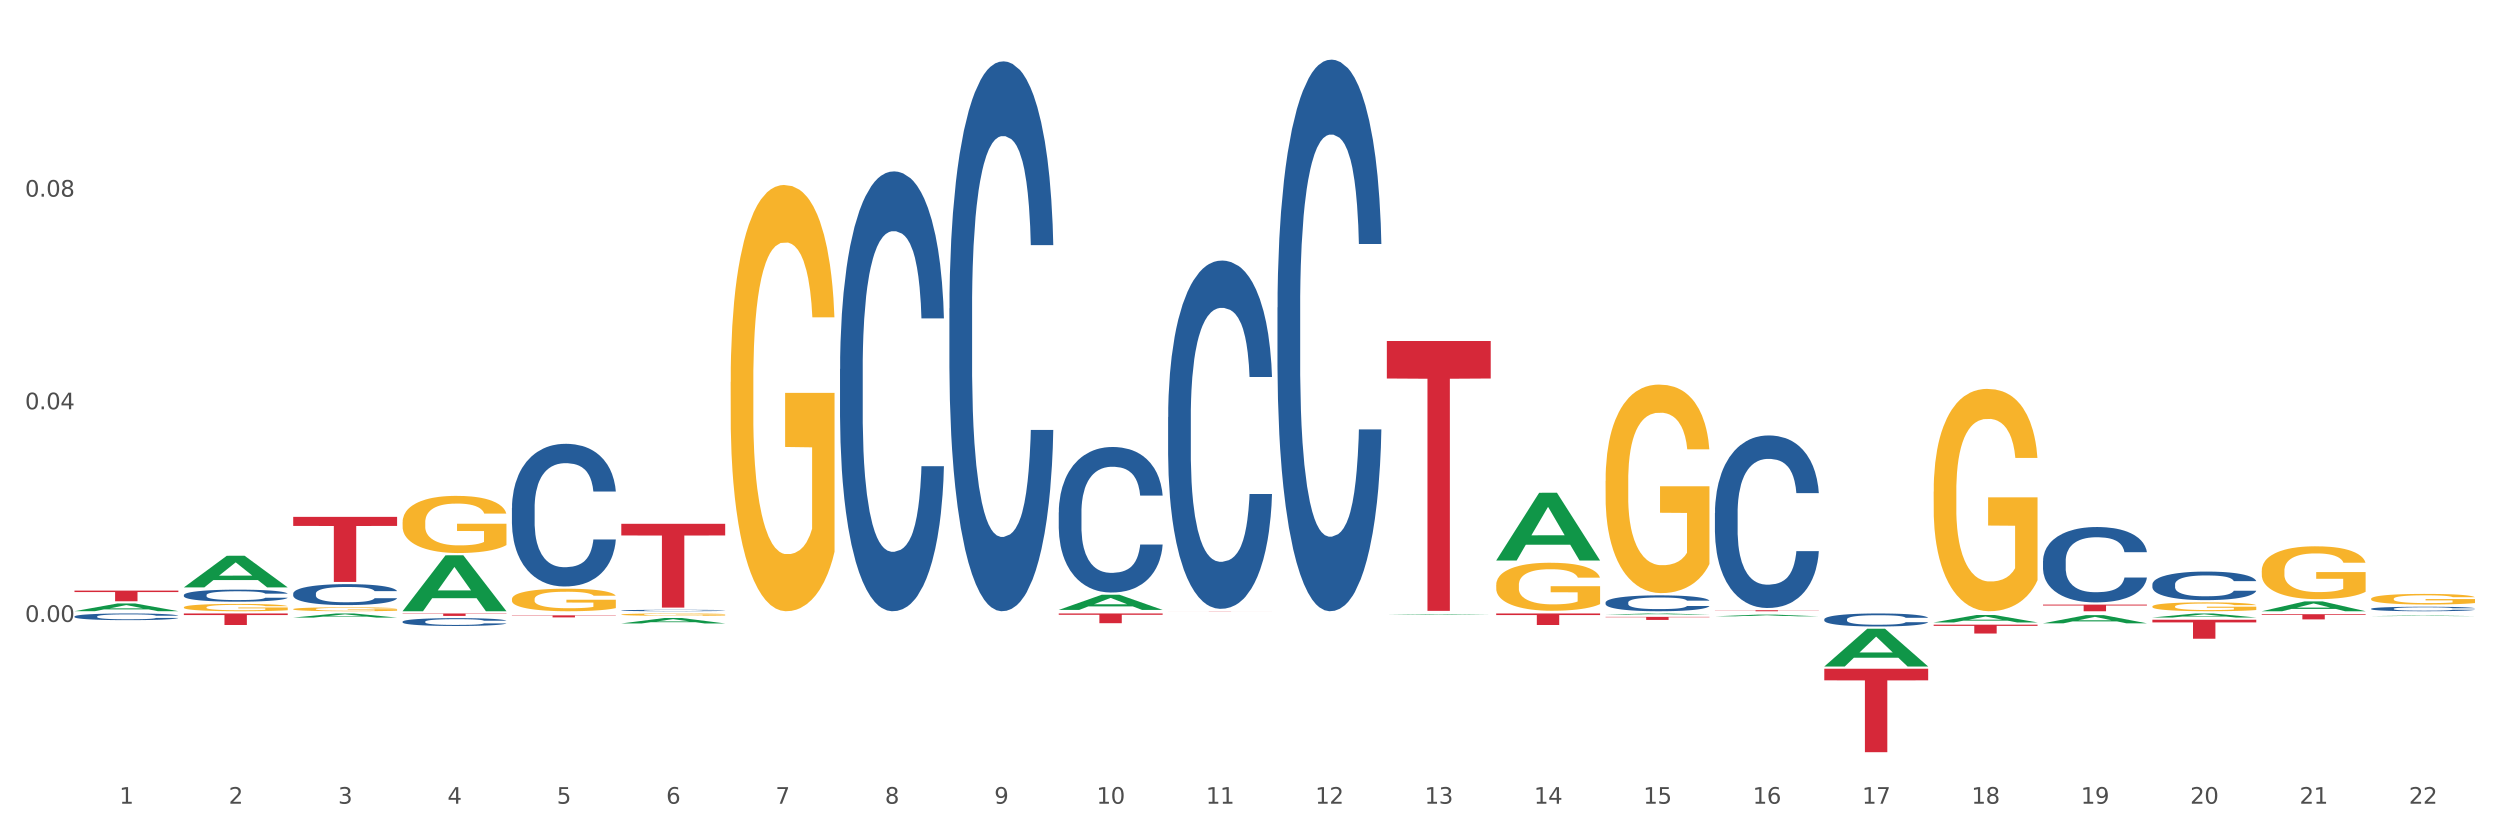 <?xml version="1.0" encoding="utf-8" standalone="no"?>
<!DOCTYPE svg PUBLIC "-//W3C//DTD SVG 1.1//EN"
  "http://www.w3.org/Graphics/SVG/1.1/DTD/svg11.dtd">
<svg xmlns:xlink="http://www.w3.org/1999/xlink" width="1080pt" height="360pt" viewBox="0 0 1080 360" xmlns="http://www.w3.org/2000/svg" version="1.1">
 <rect x="0" y="0" width="1080" height="360" fill="#333333" stroke="none"/>
 <defs>
  <style type="text/css">*{stroke-linejoin: round; stroke-linecap: butt}</style>
 </defs>
 <g id="figure_1">
  <g id="patch_1">
   <path d="M 0 360 
L 1080 360 
L 1080 0 
L 0 0 
z
" style="fill: #ffffff; stroke: #ffffff; stroke-linejoin: miter"/>
  </g>
  <g id="axes_1">
   <g id="matplotlib.axis_1">
    <g id="xtick_1">
     <g id="text_1">
      <!-- 1 -->
      <g style="fill: #4d4d4d" transform="translate(51.562 347.204) scale(0.096 -0.096)">
       <defs>
        <path id="DejaVuSans-31" d="M 794 531 
L 1825 531 
L 1825 4091 
L 703 3866 
L 703 4441 
L 1819 4666 
L 2450 4666 
L 2450 531 
L 3481 531 
L 3481 0 
L 794 0 
L 794 531 
z
" transform="scale(0.016)"/>
       </defs>
       <use xlink:href="#DejaVuSans-31"/>
      </g>
     </g>
    </g>
    <g id="xtick_2">
     <g id="text_2">
      <!-- 2 -->
      <g style="fill: #4d4d4d" transform="translate(98.807 347.204) scale(0.096 -0.096)">
       <defs>
        <path id="DejaVuSans-32" d="M 1228 531 
L 3431 531 
L 3431 0 
L 469 0 
L 469 531 
Q 828 903 1448 1529 
Q 2069 2156 2228 2338 
Q 2531 2678 2651 2914 
Q 2772 3150 2772 3378 
Q 2772 3750 2511 3984 
Q 2250 4219 1831 4219 
Q 1534 4219 1204 4116 
Q 875 4013 500 3803 
L 500 4441 
Q 881 4594 1212 4672 
Q 1544 4750 1819 4750 
Q 2544 4750 2975 4387 
Q 3406 4025 3406 3419 
Q 3406 3131 3298 2873 
Q 3191 2616 2906 2266 
Q 2828 2175 2409 1742 
Q 1991 1309 1228 531 
z
" transform="scale(0.016)"/>
       </defs>
       <use xlink:href="#DejaVuSans-32"/>
      </g>
     </g>
    </g>
    <g id="xtick_3">
     <g id="text_3">
      <!-- 3 -->
      <g style="fill: #4d4d4d" transform="translate(146.052 347.204) scale(0.096 -0.096)">
       <defs>
        <path id="DejaVuSans-33" d="M 2597 2516 
Q 3050 2419 3304 2112 
Q 3559 1806 3559 1356 
Q 3559 666 3084 287 
Q 2609 -91 1734 -91 
Q 1441 -91 1130 -33 
Q 819 25 488 141 
L 488 750 
Q 750 597 1062 519 
Q 1375 441 1716 441 
Q 2309 441 2620 675 
Q 2931 909 2931 1356 
Q 2931 1769 2642 2001 
Q 2353 2234 1838 2234 
L 1294 2234 
L 1294 2753 
L 1863 2753 
Q 2328 2753 2575 2939 
Q 2822 3125 2822 3475 
Q 2822 3834 2567 4026 
Q 2313 4219 1838 4219 
Q 1578 4219 1281 4162 
Q 984 4106 628 3988 
L 628 4550 
Q 988 4650 1302 4700 
Q 1616 4750 1894 4750 
Q 2613 4750 3031 4423 
Q 3450 4097 3450 3541 
Q 3450 3153 3228 2886 
Q 3006 2619 2597 2516 
z
" transform="scale(0.016)"/>
       </defs>
       <use xlink:href="#DejaVuSans-33"/>
      </g>
     </g>
    </g>
    <g id="xtick_4">
     <g id="text_4">
      <!-- 4 -->
      <g style="fill: #4d4d4d" transform="translate(193.297 347.204) scale(0.096 -0.096)">
       <defs>
        <path id="DejaVuSans-34" d="M 2419 4116 
L 825 1625 
L 2419 1625 
L 2419 4116 
z
M 2253 4666 
L 3047 4666 
L 3047 1625 
L 3713 1625 
L 3713 1100 
L 3047 1100 
L 3047 0 
L 2419 0 
L 2419 1100 
L 313 1100 
L 313 1709 
L 2253 4666 
z
" transform="scale(0.016)"/>
       </defs>
       <use xlink:href="#DejaVuSans-34"/>
      </g>
     </g>
    </g>
    <g id="xtick_5">
     <g id="text_5">
      <!-- 5 -->
      <g style="fill: #4d4d4d" transform="translate(240.542 347.204) scale(0.096 -0.096)">
       <defs>
        <path id="DejaVuSans-35" d="M 691 4666 
L 3169 4666 
L 3169 4134 
L 1269 4134 
L 1269 2991 
Q 1406 3038 1543 3061 
Q 1681 3084 1819 3084 
Q 2600 3084 3056 2656 
Q 3513 2228 3513 1497 
Q 3513 744 3044 326 
Q 2575 -91 1722 -91 
Q 1428 -91 1123 -41 
Q 819 9 494 109 
L 494 744 
Q 775 591 1075 516 
Q 1375 441 1709 441 
Q 2250 441 2565 725 
Q 2881 1009 2881 1497 
Q 2881 1984 2565 2268 
Q 2250 2553 1709 2553 
Q 1456 2553 1204 2497 
Q 953 2441 691 2322 
L 691 4666 
z
" transform="scale(0.016)"/>
       </defs>
       <use xlink:href="#DejaVuSans-35"/>
      </g>
     </g>
    </g>
    <g id="xtick_6">
     <g id="text_6">
      <!-- 6 -->
      <g style="fill: #4d4d4d" transform="translate(287.787 347.204) scale(0.096 -0.096)">
       <defs>
        <path id="DejaVuSans-36" d="M 2113 2584 
Q 1688 2584 1439 2293 
Q 1191 2003 1191 1497 
Q 1191 994 1439 701 
Q 1688 409 2113 409 
Q 2538 409 2786 701 
Q 3034 994 3034 1497 
Q 3034 2003 2786 2293 
Q 2538 2584 2113 2584 
z
M 3366 4563 
L 3366 3988 
Q 3128 4100 2886 4159 
Q 2644 4219 2406 4219 
Q 1781 4219 1451 3797 
Q 1122 3375 1075 2522 
Q 1259 2794 1537 2939 
Q 1816 3084 2150 3084 
Q 2853 3084 3261 2657 
Q 3669 2231 3669 1497 
Q 3669 778 3244 343 
Q 2819 -91 2113 -91 
Q 1303 -91 875 529 
Q 447 1150 447 2328 
Q 447 3434 972 4092 
Q 1497 4750 2381 4750 
Q 2619 4750 2861 4703 
Q 3103 4656 3366 4563 
z
" transform="scale(0.016)"/>
       </defs>
       <use xlink:href="#DejaVuSans-36"/>
      </g>
     </g>
    </g>
    <g id="xtick_7">
     <g id="text_7">
      <!-- 7 -->
      <g style="fill: #4d4d4d" transform="translate(335.032 347.204) scale(0.096 -0.096)">
       <defs>
        <path id="DejaVuSans-37" d="M 525 4666 
L 3525 4666 
L 3525 4397 
L 1831 0 
L 1172 0 
L 2766 4134 
L 525 4134 
L 525 4666 
z
" transform="scale(0.016)"/>
       </defs>
       <use xlink:href="#DejaVuSans-37"/>
      </g>
     </g>
    </g>
    <g id="xtick_8">
     <g id="text_8">
      <!-- 8 -->
      <g style="fill: #4d4d4d" transform="translate(382.276 347.204) scale(0.096 -0.096)">
       <defs>
        <path id="DejaVuSans-38" d="M 2034 2216 
Q 1584 2216 1326 1975 
Q 1069 1734 1069 1313 
Q 1069 891 1326 650 
Q 1584 409 2034 409 
Q 2484 409 2743 651 
Q 3003 894 3003 1313 
Q 3003 1734 2745 1975 
Q 2488 2216 2034 2216 
z
M 1403 2484 
Q 997 2584 770 2862 
Q 544 3141 544 3541 
Q 544 4100 942 4425 
Q 1341 4750 2034 4750 
Q 2731 4750 3128 4425 
Q 3525 4100 3525 3541 
Q 3525 3141 3298 2862 
Q 3072 2584 2669 2484 
Q 3125 2378 3379 2068 
Q 3634 1759 3634 1313 
Q 3634 634 3220 271 
Q 2806 -91 2034 -91 
Q 1263 -91 848 271 
Q 434 634 434 1313 
Q 434 1759 690 2068 
Q 947 2378 1403 2484 
z
M 1172 3481 
Q 1172 3119 1398 2916 
Q 1625 2713 2034 2713 
Q 2441 2713 2670 2916 
Q 2900 3119 2900 3481 
Q 2900 3844 2670 4047 
Q 2441 4250 2034 4250 
Q 1625 4250 1398 4047 
Q 1172 3844 1172 3481 
z
" transform="scale(0.016)"/>
       </defs>
       <use xlink:href="#DejaVuSans-38"/>
      </g>
     </g>
    </g>
    <g id="xtick_9">
     <g id="text_9">
      <!-- 9 -->
      <g style="fill: #4d4d4d" transform="translate(429.521 347.204) scale(0.096 -0.096)">
       <defs>
        <path id="DejaVuSans-39" d="M 703 97 
L 703 672 
Q 941 559 1184 500 
Q 1428 441 1663 441 
Q 2288 441 2617 861 
Q 2947 1281 2994 2138 
Q 2813 1869 2534 1725 
Q 2256 1581 1919 1581 
Q 1219 1581 811 2004 
Q 403 2428 403 3163 
Q 403 3881 828 4315 
Q 1253 4750 1959 4750 
Q 2769 4750 3195 4129 
Q 3622 3509 3622 2328 
Q 3622 1225 3098 567 
Q 2575 -91 1691 -91 
Q 1453 -91 1209 -44 
Q 966 3 703 97 
z
M 1959 2075 
Q 2384 2075 2632 2365 
Q 2881 2656 2881 3163 
Q 2881 3666 2632 3958 
Q 2384 4250 1959 4250 
Q 1534 4250 1286 3958 
Q 1038 3666 1038 3163 
Q 1038 2656 1286 2365 
Q 1534 2075 1959 2075 
z
" transform="scale(0.016)"/>
       </defs>
       <use xlink:href="#DejaVuSans-39"/>
      </g>
     </g>
    </g>
    <g id="xtick_10">
     <g id="text_10">
      <!-- 10 -->
      <g style="fill: #4d4d4d" transform="translate(473.712 347.204) scale(0.096 -0.096)">
       <defs>
        <path id="DejaVuSans-30" d="M 2034 4250 
Q 1547 4250 1301 3770 
Q 1056 3291 1056 2328 
Q 1056 1369 1301 889 
Q 1547 409 2034 409 
Q 2525 409 2770 889 
Q 3016 1369 3016 2328 
Q 3016 3291 2770 3770 
Q 2525 4250 2034 4250 
z
M 2034 4750 
Q 2819 4750 3233 4129 
Q 3647 3509 3647 2328 
Q 3647 1150 3233 529 
Q 2819 -91 2034 -91 
Q 1250 -91 836 529 
Q 422 1150 422 2328 
Q 422 3509 836 4129 
Q 1250 4750 2034 4750 
z
" transform="scale(0.016)"/>
       </defs>
       <use xlink:href="#DejaVuSans-31"/>
       <use xlink:href="#DejaVuSans-30" transform="translate(63.623 0)"/>
      </g>
     </g>
    </g>
    <g id="xtick_11">
     <g id="text_11">
      <!-- 11 -->
      <g style="fill: #4d4d4d" transform="translate(520.957 347.204) scale(0.096 -0.096)">
       <use xlink:href="#DejaVuSans-31"/>
       <use xlink:href="#DejaVuSans-31" transform="translate(63.623 0)"/>
      </g>
     </g>
    </g>
    <g id="xtick_12">
     <g id="text_12">
      <!-- 12 -->
      <g style="fill: #4d4d4d" transform="translate(568.202 347.204) scale(0.096 -0.096)">
       <use xlink:href="#DejaVuSans-31"/>
       <use xlink:href="#DejaVuSans-32" transform="translate(63.623 0)"/>
      </g>
     </g>
    </g>
    <g id="xtick_13">
     <g id="text_13">
      <!-- 13 -->
      <g style="fill: #4d4d4d" transform="translate(615.447 347.204) scale(0.096 -0.096)">
       <use xlink:href="#DejaVuSans-31"/>
       <use xlink:href="#DejaVuSans-33" transform="translate(63.623 0)"/>
      </g>
     </g>
    </g>
    <g id="xtick_14">
     <g id="text_14">
      <!-- 14 -->
      <g style="fill: #4d4d4d" transform="translate(662.692 347.204) scale(0.096 -0.096)">
       <use xlink:href="#DejaVuSans-31"/>
       <use xlink:href="#DejaVuSans-34" transform="translate(63.623 0)"/>
      </g>
     </g>
    </g>
    <g id="xtick_15">
     <g id="text_15">
      <!-- 15 -->
      <g style="fill: #4d4d4d" transform="translate(709.937 347.204) scale(0.096 -0.096)">
       <use xlink:href="#DejaVuSans-31"/>
       <use xlink:href="#DejaVuSans-35" transform="translate(63.623 0)"/>
      </g>
     </g>
    </g>
    <g id="xtick_16">
     <g id="text_16">
      <!-- 16 -->
      <g style="fill: #4d4d4d" transform="translate(757.181 347.204) scale(0.096 -0.096)">
       <use xlink:href="#DejaVuSans-31"/>
       <use xlink:href="#DejaVuSans-36" transform="translate(63.623 0)"/>
      </g>
     </g>
    </g>
    <g id="xtick_17">
     <g id="text_17">
      <!-- 17 -->
      <g style="fill: #4d4d4d" transform="translate(804.426 347.204) scale(0.096 -0.096)">
       <use xlink:href="#DejaVuSans-31"/>
       <use xlink:href="#DejaVuSans-37" transform="translate(63.623 0)"/>
      </g>
     </g>
    </g>
    <g id="xtick_18">
     <g id="text_18">
      <!-- 18 -->
      <g style="fill: #4d4d4d" transform="translate(851.671 347.204) scale(0.096 -0.096)">
       <use xlink:href="#DejaVuSans-31"/>
       <use xlink:href="#DejaVuSans-38" transform="translate(63.623 0)"/>
      </g>
     </g>
    </g>
    <g id="xtick_19">
     <g id="text_19">
      <!-- 19 -->
      <g style="fill: #4d4d4d" transform="translate(898.916 347.204) scale(0.096 -0.096)">
       <use xlink:href="#DejaVuSans-31"/>
       <use xlink:href="#DejaVuSans-39" transform="translate(63.623 0)"/>
      </g>
     </g>
    </g>
    <g id="xtick_20">
     <g id="text_20">
      <!-- 20 -->
      <g style="fill: #4d4d4d" transform="translate(946.161 347.204) scale(0.096 -0.096)">
       <use xlink:href="#DejaVuSans-32"/>
       <use xlink:href="#DejaVuSans-30" transform="translate(63.623 0)"/>
      </g>
     </g>
    </g>
    <g id="xtick_21">
     <g id="text_21">
      <!-- 21 -->
      <g style="fill: #4d4d4d" transform="translate(993.406 347.204) scale(0.096 -0.096)">
       <use xlink:href="#DejaVuSans-32"/>
       <use xlink:href="#DejaVuSans-31" transform="translate(63.623 0)"/>
      </g>
     </g>
    </g>
    <g id="xtick_22">
     <g id="text_22">
      <!-- 22 -->
      <g style="fill: #4d4d4d" transform="translate(1040.651 347.204) scale(0.096 -0.096)">
       <use xlink:href="#DejaVuSans-32"/>
       <use xlink:href="#DejaVuSans-32" transform="translate(63.623 0)"/>
      </g>
     </g>
    </g>
    <g id="xtick_23"/>
    <g id="xtick_24"/>
    <g id="xtick_25"/>
    <g id="xtick_26"/>
    <g id="xtick_27"/>
    <g id="xtick_28"/>
    <g id="xtick_29"/>
    <g id="xtick_30"/>
    <g id="xtick_31"/>
    <g id="xtick_32"/>
    <g id="xtick_33"/>
    <g id="xtick_34"/>
    <g id="xtick_35"/>
    <g id="xtick_36"/>
    <g id="xtick_37"/>
    <g id="xtick_38"/>
    <g id="xtick_39"/>
    <g id="xtick_40"/>
    <g id="xtick_41"/>
    <g id="xtick_42"/>
    <g id="xtick_43"/>
   </g>
   <g id="matplotlib.axis_2">
    <g id="ytick_1">
     <g id="text_23">
      <!-- 0.00 -->
      <g style="fill: #4d4d4d" transform="translate(10.8 268.663) scale(0.096 -0.096)">
       <defs>
        <path id="DejaVuSans-2e" d="M 684 794 
L 1344 794 
L 1344 0 
L 684 0 
L 684 794 
z
" transform="scale(0.016)"/>
       </defs>
       <use xlink:href="#DejaVuSans-30"/>
       <use xlink:href="#DejaVuSans-2e" transform="translate(63.623 0)"/>
       <use xlink:href="#DejaVuSans-30" transform="translate(95.41 0)"/>
       <use xlink:href="#DejaVuSans-30" transform="translate(159.033 0)"/>
      </g>
     </g>
    </g>
    <g id="ytick_2">
     <g id="text_24">
      <!-- 0.04 -->
      <g style="fill: #4d4d4d" transform="translate(10.8 176.811) scale(0.096 -0.096)">
       <use xlink:href="#DejaVuSans-30"/>
       <use xlink:href="#DejaVuSans-2e" transform="translate(63.623 0)"/>
       <use xlink:href="#DejaVuSans-30" transform="translate(95.41 0)"/>
       <use xlink:href="#DejaVuSans-34" transform="translate(159.033 0)"/>
      </g>
     </g>
    </g>
    <g id="ytick_3">
     <g id="text_25">
      <!-- 0.08 -->
      <g style="fill: #4d4d4d" transform="translate(10.8 84.96) scale(0.096 -0.096)">
       <use xlink:href="#DejaVuSans-30"/>
       <use xlink:href="#DejaVuSans-2e" transform="translate(63.623 0)"/>
       <use xlink:href="#DejaVuSans-30" transform="translate(95.41 0)"/>
       <use xlink:href="#DejaVuSans-38" transform="translate(159.033 0)"/>
      </g>
     </g>
    </g>
    <g id="ytick_4"/>
    <g id="ytick_5"/>
    <g id="ytick_6"/>
    <g id="ytick_7"/>
   </g>
   <g id="PolyCollection_1">
    <path d="M 32.175 264.028 
L 32.221 264.025 
L 50.73 260.702 
L 58.411 260.699 
L 77.058 264.035 
L 68.174 264.035 
L 64.148 263.258 
L 45.038 263.258 
L 44.899 263.27 
L 41.013 264.035 
L 32.175 264.035 
L 32.175 264.028 
L 47.444 262.794 
L 61.742 262.791 
L 54.663 261.41 
L 54.57 261.404 
L 54.478 261.413 
L 47.398 262.791 
L 47.444 262.794 
L 32.175 264.028 
z
" clip-path="url(#p47e9c69047)" style="fill: #109648"/>
    <path d="M 835.338 268.885 
L 835.384 268.882 
L 853.892 265.67 
L 861.573 265.667 
L 880.221 268.891 
L 871.337 268.891 
L 867.311 268.14 
L 848.201 268.14 
L 848.062 268.153 
L 844.176 268.891 
L 835.338 268.891 
L 835.338 268.885 
L 850.607 267.692 
L 864.905 267.689 
L 857.825 266.354 
L 857.733 266.348 
L 857.64 266.357 
L 850.561 267.689 
L 850.607 267.692 
L 835.338 268.885 
z
" clip-path="url(#p47e9c69047)" style="fill: #109648"/>
    <path d="M 788.093 287.91 
L 788.139 287.895 
L 806.648 271.62 
L 814.329 271.605 
L 832.976 287.941 
L 824.092 287.941 
L 820.066 284.137 
L 800.956 284.137 
L 800.817 284.198 
L 796.931 287.941 
L 788.093 287.941 
L 788.093 287.91 
L 803.362 281.867 
L 817.66 281.851 
L 810.581 275.087 
L 810.488 275.056 
L 810.395 275.102 
L 803.316 281.851 
L 803.362 281.867 
L 788.093 287.91 
z
" clip-path="url(#p47e9c69047)" style="fill: #109648"/>
    <path d="M 929.828 266.761 
L 929.874 266.759 
L 948.382 265.017 
L 956.063 265.015 
L 974.71 266.764 
L 965.826 266.764 
L 961.801 266.357 
L 942.691 266.357 
L 942.552 266.363 
L 938.665 266.764 
L 929.828 266.764 
L 929.828 266.761 
L 945.097 266.114 
L 959.395 266.112 
L 952.315 265.388 
L 952.223 265.385 
L 952.13 265.39 
L 945.051 266.112 
L 945.097 266.114 
L 929.828 266.761 
z
" clip-path="url(#p47e9c69047)" style="fill: #109648"/>
    <path d="M 977.072 264.05 
L 977.119 264.046 
L 995.627 259.798 
L 1003.308 259.794 
L 1021.955 264.058 
L 1013.071 264.058 
L 1009.046 263.065 
L 989.936 263.065 
L 989.797 263.081 
L 985.91 264.058 
L 977.072 264.058 
L 977.072 264.05 
L 992.342 262.473 
L 1006.64 262.469 
L 999.56 260.703 
L 999.468 260.695 
L 999.375 260.707 
L 992.296 262.469 
L 992.342 262.473 
L 977.072 264.05 
z
" clip-path="url(#p47e9c69047)" style="fill: #109648"/>
    <path d="M 1024.317 266.163 
L 1024.364 266.163 
L 1042.872 265.912 
L 1050.553 265.912 
L 1069.2 266.163 
L 1060.316 266.163 
L 1056.29 266.105 
L 1037.181 266.105 
L 1037.042 266.106 
L 1033.155 266.163 
L 1024.317 266.163 
L 1024.317 266.163 
L 1039.587 266.07 
L 1053.884 266.07 
L 1046.805 265.966 
L 1046.712 265.965 
L 1046.62 265.966 
L 1039.54 266.07 
L 1039.587 266.07 
L 1024.317 266.163 
z
" clip-path="url(#p47e9c69047)" style="fill: #109648"/>
    <path d="M 268.399 265.485 
L 268.452 265.484 
L 268.452 265.45 
L 268.558 265.421 
L 269.088 265.352 
L 269.883 265.294 
L 270.466 265.264 
L 271.049 265.239 
L 271.738 265.214 
L 272.586 265.188 
L 274.122 265.15 
L 275.076 265.13 
L 276.242 265.11 
L 278.362 265.08 
L 279.898 265.064 
L 281.488 265.05 
L 284.084 265.033 
L 285.78 265.026 
L 287.582 265.02 
L 289.754 265.016 
L 291.397 265.015 
L 295 265.018 
L 298.074 265.027 
L 299.558 265.033 
L 301.465 265.044 
L 302.472 265.052 
L 304.115 265.066 
L 305.81 265.086 
L 306.976 265.103 
L 308.725 265.134 
L 310.05 265.166 
L 311.268 265.205 
L 311.904 265.231 
L 312.381 265.256 
L 312.805 265.285 
L 313.229 265.331 
L 303.691 265.331 
L 303.32 265.298 
L 302.737 265.268 
L 301.889 265.238 
L 301.147 265.219 
L 299.876 265.196 
L 298.71 265.181 
L 297.491 265.17 
L 296.007 265.161 
L 294.841 265.156 
L 293.199 265.153 
L 289.966 265.154 
L 287.794 265.161 
L 286.31 265.17 
L 285.356 265.179 
L 284.508 265.188 
L 283.555 265.201 
L 282.442 265.22 
L 281.647 265.238 
L 280.852 265.26 
L 280.216 265.282 
L 279.633 265.308 
L 279.156 265.336 
L 278.785 265.365 
L 278.467 265.4 
L 278.203 265.459 
L 278.203 265.586 
L 278.309 265.614 
L 278.573 265.652 
L 278.891 265.681 
L 279.421 265.715 
L 279.898 265.738 
L 280.799 265.772 
L 281.806 265.8 
L 282.601 265.817 
L 283.396 265.832 
L 284.773 265.852 
L 286.31 265.869 
L 287.635 265.879 
L 289.436 265.889 
L 290.655 265.892 
L 291.715 265.894 
L 294.312 265.894 
L 296.166 265.891 
L 298.233 265.885 
L 299.823 265.877 
L 301.147 265.866 
L 302.631 265.85 
L 303.585 265.834 
L 303.585 265.64 
L 291.927 265.639 
L 291.927 265.51 
L 313.282 265.51 
L 313.282 265.889 
L 312.381 265.908 
L 311.374 265.926 
L 310.315 265.941 
L 308.725 265.961 
L 306.817 265.979 
L 305.122 265.992 
L 303.32 266.004 
L 301.2 266.014 
L 298.445 266.023 
L 296.749 266.027 
L 294.629 266.03 
L 292.139 266.03 
L 289.966 266.029 
L 287.847 266.024 
L 285.621 266.016 
L 283.449 266.004 
L 281.806 265.992 
L 280.163 265.977 
L 278.415 265.957 
L 277.037 265.939 
L 275.977 265.922 
L 274.811 265.901 
L 273.539 265.873 
L 272.586 265.848 
L 271.738 265.822 
L 270.837 265.789 
L 270.201 265.76 
L 269.565 265.724 
L 269.194 265.697 
L 268.77 265.655 
L 268.452 265.597 
L 268.399 265.485 
z
" clip-path="url(#p47e9c69047)" style="fill: #f7b32b"/>
    <path d="M 315.644 165 
L 315.697 164.832 
L 315.697 158.777 
L 315.803 153.564 
L 316.333 140.95 
L 317.128 130.523 
L 317.711 124.973 
L 318.294 120.432 
L 318.983 115.891 
L 319.83 111.182 
L 321.367 104.286 
L 322.321 100.755 
L 323.487 97.055 
L 325.606 91.673 
L 327.143 88.646 
L 328.733 86.123 
L 331.329 83.096 
L 333.025 81.75 
L 334.827 80.741 
L 336.999 80.068 
L 338.642 79.9 
L 342.245 80.405 
L 345.319 81.918 
L 346.802 83.096 
L 348.71 85.114 
L 349.717 86.459 
L 351.36 89.15 
L 353.055 92.682 
L 354.221 95.709 
L 355.97 101.427 
L 357.294 107.146 
L 358.513 114.209 
L 359.149 119.086 
L 359.626 123.627 
L 360.05 128.841 
L 360.474 137.082 
L 350.936 137.082 
L 350.565 131.195 
L 349.982 125.645 
L 349.134 120.264 
L 348.392 116.9 
L 347.12 112.696 
L 345.955 110.005 
L 344.736 107.986 
L 343.252 106.305 
L 342.086 105.464 
L 340.444 104.791 
L 337.211 104.959 
L 335.039 106.305 
L 333.555 107.986 
L 332.601 109.5 
L 331.753 111.182 
L 330.799 113.536 
L 329.687 117.068 
L 328.892 120.264 
L 328.097 124.3 
L 327.461 128.336 
L 326.878 133.045 
L 326.401 138.091 
L 326.03 143.304 
L 325.712 149.695 
L 325.447 160.291 
L 325.447 183.332 
L 325.553 188.545 
L 325.818 195.441 
L 326.136 200.654 
L 326.666 206.877 
L 327.143 211.081 
L 328.044 217.136 
L 329.051 222.181 
L 329.846 225.377 
L 330.64 228.068 
L 332.018 231.768 
L 333.555 234.795 
L 334.88 236.645 
L 336.681 238.327 
L 337.9 239 
L 338.96 239.336 
L 341.556 239.336 
L 343.411 238.831 
L 345.478 237.654 
L 347.067 236.14 
L 348.392 234.29 
L 349.876 231.263 
L 350.83 228.404 
L 350.83 193.254 
L 339.172 193.086 
L 339.172 169.709 
L 360.527 169.709 
L 360.527 238.327 
L 359.626 241.859 
L 358.619 245.054 
L 357.559 247.913 
L 355.97 251.445 
L 354.062 254.809 
L 352.366 257.163 
L 350.565 259.181 
L 348.445 261.031 
L 345.69 262.713 
L 343.994 263.386 
L 341.874 263.89 
L 339.384 264.058 
L 337.211 263.722 
L 335.092 262.881 
L 332.866 261.368 
L 330.693 259.181 
L 329.051 256.995 
L 327.408 254.304 
L 325.659 250.772 
L 324.282 247.409 
L 323.222 244.381 
L 322.056 240.513 
L 320.784 235.468 
L 319.83 230.927 
L 318.983 226.218 
L 318.082 220.163 
L 317.446 214.95 
L 316.81 208.391 
L 316.439 203.513 
L 316.015 195.945 
L 315.697 185.35 
L 315.644 165 
z
" clip-path="url(#p47e9c69047)" style="fill: #f7b32b"/>
    <path d="M 126.665 266.795 
L 126.711 266.794 
L 145.219 265.017 
L 152.9 265.015 
L 171.547 266.799 
L 162.663 266.799 
L 158.638 266.384 
L 139.528 266.384 
L 139.389 266.39 
L 135.502 266.799 
L 126.665 266.799 
L 126.665 266.795 
L 141.934 266.136 
L 156.232 266.134 
L 149.152 265.396 
L 149.06 265.392 
L 148.967 265.397 
L 141.888 266.134 
L 141.934 266.136 
L 126.665 266.795 
z
" clip-path="url(#p47e9c69047)" style="fill: #109648"/>
    <path d="M 79.42 253.744 
L 79.466 253.731 
L 97.974 240.092 
L 105.655 240.08 
L 124.303 253.77 
L 115.419 253.77 
L 111.393 250.582 
L 92.283 250.582 
L 92.144 250.633 
L 88.258 253.77 
L 79.42 253.77 
L 79.42 253.744 
L 94.689 248.679 
L 108.987 248.667 
L 101.907 242.998 
L 101.815 242.972 
L 101.722 243.01 
L 94.643 248.667 
L 94.689 248.679 
L 79.42 253.744 
z
" clip-path="url(#p47e9c69047)" style="fill: #109648"/>
    <path d="M 882.583 269.266 
L 882.629 269.263 
L 901.137 265.735 
L 908.818 265.731 
L 927.465 269.273 
L 918.581 269.273 
L 914.556 268.448 
L 895.446 268.448 
L 895.307 268.461 
L 891.42 269.273 
L 882.583 269.273 
L 882.583 269.266 
L 897.852 267.956 
L 912.15 267.953 
L 905.07 266.486 
L 904.978 266.479 
L 904.885 266.489 
L 897.806 267.953 
L 897.852 267.956 
L 882.583 269.266 
z
" clip-path="url(#p47e9c69047)" style="fill: #109648"/>
    <path d="M 457.379 263.478 
L 457.425 263.472 
L 475.933 256.934 
L 483.614 256.928 
L 502.262 263.49 
L 493.378 263.49 
L 489.352 261.962 
L 470.242 261.962 
L 470.103 261.987 
L 466.217 263.49 
L 457.379 263.49 
L 457.379 263.478 
L 472.648 261.05 
L 486.946 261.044 
L 479.866 258.327 
L 479.774 258.314 
L 479.681 258.333 
L 472.602 261.044 
L 472.648 261.05 
L 457.379 263.478 
z
" clip-path="url(#p47e9c69047)" style="fill: #109648"/>
    <path d="M 740.848 266.258 
L 740.894 266.257 
L 759.403 265.511 
L 767.084 265.51 
L 785.731 266.259 
L 776.847 266.259 
L 772.821 266.085 
L 753.711 266.085 
L 753.573 266.088 
L 749.686 266.259 
L 740.848 266.259 
L 740.848 266.258 
L 756.117 265.981 
L 770.415 265.98 
L 763.336 265.67 
L 763.243 265.669 
L 763.151 265.671 
L 756.071 265.98 
L 756.117 265.981 
L 740.848 266.258 
z
" clip-path="url(#p47e9c69047)" style="fill: #109648"/>
    <path d="M 693.603 265.528 
L 693.65 265.528 
L 712.158 265.016 
L 719.839 265.015 
L 738.486 265.529 
L 729.602 265.529 
L 725.576 265.41 
L 706.467 265.41 
L 706.328 265.411 
L 702.441 265.529 
L 693.603 265.529 
L 693.603 265.528 
L 708.873 265.338 
L 723.17 265.338 
L 716.091 265.125 
L 715.998 265.124 
L 715.906 265.125 
L 708.826 265.338 
L 708.873 265.338 
L 693.603 265.528 
z
" clip-path="url(#p47e9c69047)" style="fill: #109648"/>
    <path d="M 646.358 242.093 
L 646.405 242.066 
L 664.913 212.879 
L 672.594 212.851 
L 691.241 242.148 
L 682.357 242.148 
L 678.331 235.326 
L 659.222 235.326 
L 659.083 235.436 
L 655.196 242.148 
L 646.358 242.148 
L 646.358 242.093 
L 661.628 231.255 
L 675.925 231.227 
L 668.846 219.096 
L 668.753 219.041 
L 668.661 219.123 
L 661.581 231.227 
L 661.628 231.255 
L 646.358 242.093 
z
" clip-path="url(#p47e9c69047)" style="fill: #109648"/>
    <path d="M 599.113 265.566 
L 599.16 265.566 
L 617.668 265.288 
L 625.349 265.288 
L 643.996 265.567 
L 635.112 265.567 
L 631.087 265.502 
L 611.977 265.502 
L 611.838 265.503 
L 607.951 265.567 
L 599.113 265.567 
L 599.113 265.566 
L 614.383 265.463 
L 628.681 265.463 
L 621.601 265.347 
L 621.509 265.347 
L 621.416 265.347 
L 614.337 265.463 
L 614.383 265.463 
L 599.113 265.566 
z
" clip-path="url(#p47e9c69047)" style="fill: #109648"/>
    <path d="M 32.175 255.132 
L 77.058 255.132 
L 77.058 255.773 
L 59.402 255.777 
L 59.402 259.742 
L 49.724 259.742 
L 49.724 255.777 
L 32.175 255.773 
L 32.175 255.137 
L 32.175 255.132 
z
" clip-path="url(#p47e9c69047)" style="fill: #d62839"/>
    <path d="M 79.42 265.015 
L 124.303 265.015 
L 124.303 265.708 
L 106.647 265.713 
L 106.647 269.999 
L 96.969 269.999 
L 96.969 265.713 
L 79.42 265.708 
L 79.42 265.02 
L 79.42 265.015 
z
" clip-path="url(#p47e9c69047)" style="fill: #d62839"/>
    <path d="M 693.603 207.769 
L 693.656 207.687 
L 693.656 204.725 
L 693.762 202.174 
L 694.292 196.003 
L 695.087 190.901 
L 695.67 188.186 
L 696.253 185.965 
L 696.942 183.743 
L 697.789 181.439 
L 699.326 178.066 
L 700.28 176.338 
L 701.446 174.527 
L 703.565 171.894 
L 705.102 170.413 
L 706.692 169.179 
L 709.288 167.698 
L 710.984 167.04 
L 712.786 166.546 
L 714.958 166.217 
L 716.601 166.135 
L 720.204 166.382 
L 723.278 167.122 
L 724.761 167.698 
L 726.669 168.685 
L 727.676 169.344 
L 729.319 170.66 
L 731.014 172.388 
L 732.18 173.869 
L 733.929 176.667 
L 735.253 179.464 
L 736.472 182.92 
L 737.108 185.306 
L 737.585 187.528 
L 738.009 190.079 
L 738.433 194.11 
L 728.895 194.11 
L 728.524 191.231 
L 727.941 188.515 
L 727.093 185.882 
L 726.351 184.237 
L 725.079 182.18 
L 723.914 180.863 
L 722.695 179.876 
L 721.211 179.053 
L 720.045 178.642 
L 718.403 178.312 
L 715.17 178.395 
L 712.998 179.053 
L 711.514 179.876 
L 710.56 180.616 
L 709.712 181.439 
L 708.758 182.591 
L 707.646 184.319 
L 706.851 185.882 
L 706.056 187.857 
L 705.42 189.832 
L 704.837 192.136 
L 704.36 194.604 
L 703.989 197.155 
L 703.671 200.282 
L 703.406 205.465 
L 703.406 216.738 
L 703.512 219.289 
L 703.777 222.662 
L 704.095 225.213 
L 704.625 228.257 
L 705.102 230.314 
L 706.003 233.276 
L 707.01 235.745 
L 707.805 237.308 
L 708.599 238.625 
L 709.977 240.435 
L 711.514 241.916 
L 712.839 242.821 
L 714.64 243.644 
L 715.859 243.973 
L 716.919 244.138 
L 719.515 244.138 
L 721.37 243.891 
L 723.437 243.315 
L 725.026 242.574 
L 726.351 241.669 
L 727.835 240.188 
L 728.789 238.789 
L 728.789 221.593 
L 717.131 221.51 
L 717.131 210.073 
L 738.486 210.073 
L 738.486 243.644 
L 737.585 245.372 
L 736.578 246.935 
L 735.518 248.334 
L 733.929 250.062 
L 732.021 251.708 
L 730.325 252.86 
L 728.524 253.847 
L 726.404 254.752 
L 723.649 255.575 
L 721.953 255.904 
L 719.833 256.151 
L 717.343 256.233 
L 715.17 256.068 
L 713.051 255.657 
L 710.825 254.917 
L 708.652 253.847 
L 707.01 252.777 
L 705.367 251.461 
L 703.618 249.733 
L 702.241 248.087 
L 701.181 246.606 
L 700.015 244.714 
L 698.743 242.245 
L 697.789 240.024 
L 696.942 237.72 
L 696.041 234.758 
L 695.405 232.207 
L 694.769 228.998 
L 694.398 226.612 
L 693.974 222.909 
L 693.656 217.725 
L 693.603 207.769 
z
" clip-path="url(#p47e9c69047)" style="fill: #f7b32b"/>
    <path d="M 788.093 288.898 
L 832.976 288.898 
L 832.976 293.908 
L 815.32 293.941 
L 815.32 324.95 
L 805.642 324.95 
L 805.642 293.941 
L 788.093 293.908 
L 788.093 288.931 
L 788.093 288.898 
z
" clip-path="url(#p47e9c69047)" style="fill: #d62839"/>
    <path d="M 835.338 269.848 
L 880.221 269.848 
L 880.221 270.383 
L 862.565 270.386 
L 862.565 273.694 
L 852.887 273.694 
L 852.887 270.386 
L 835.338 270.383 
L 835.338 269.852 
L 835.338 269.848 
z
" clip-path="url(#p47e9c69047)" style="fill: #d62839"/>
    <path d="M 882.583 261.2 
L 927.465 261.2 
L 927.465 261.597 
L 909.81 261.6 
L 909.81 264.058 
L 900.132 264.058 
L 900.132 261.6 
L 882.583 261.597 
L 882.583 261.203 
L 882.583 261.2 
z
" clip-path="url(#p47e9c69047)" style="fill: #d62839"/>
    <path d="M 929.828 267.721 
L 974.71 267.721 
L 974.71 268.864 
L 957.055 268.872 
L 957.055 275.947 
L 947.377 275.947 
L 947.377 268.872 
L 929.828 268.864 
L 929.828 267.729 
L 929.828 267.721 
z
" clip-path="url(#p47e9c69047)" style="fill: #d62839"/>
    <path d="M 977.072 265.339 
L 1021.955 265.339 
L 1021.955 265.651 
L 1004.3 265.653 
L 1004.3 267.586 
L 994.621 267.586 
L 994.621 265.653 
L 977.072 265.651 
L 977.072 265.341 
L 977.072 265.339 
z
" clip-path="url(#p47e9c69047)" style="fill: #d62839"/>
    <path d="M 504.624 263.98 
L 549.506 263.98 
L 549.506 263.991 
L 531.851 263.991 
L 531.851 264.058 
L 522.173 264.058 
L 522.173 263.991 
L 504.624 263.991 
L 504.624 263.98 
L 504.624 263.98 
z
" clip-path="url(#p47e9c69047)" style="fill: #d62839"/>
    <path d="M 599.113 147.312 
L 643.996 147.312 
L 643.996 163.513 
L 626.341 163.623 
L 626.341 263.895 
L 616.662 263.895 
L 616.662 163.623 
L 599.113 163.513 
L 599.113 147.422 
L 599.113 147.312 
z
" clip-path="url(#p47e9c69047)" style="fill: #d62839"/>
    <path d="M 646.358 265.015 
L 691.241 265.015 
L 691.241 265.708 
L 673.586 265.713 
L 673.586 269.997 
L 663.907 269.997 
L 663.907 265.713 
L 646.358 265.708 
L 646.358 265.02 
L 646.358 265.015 
z
" clip-path="url(#p47e9c69047)" style="fill: #d62839"/>
    <path d="M 126.665 223.297 
L 171.547 223.297 
L 171.547 227.201 
L 153.892 227.227 
L 153.892 251.388 
L 144.214 251.388 
L 144.214 227.227 
L 126.665 227.201 
L 126.665 223.324 
L 126.665 223.297 
z
" clip-path="url(#p47e9c69047)" style="fill: #d62839"/>
    <path d="M 457.379 265.015 
L 502.262 265.015 
L 502.262 265.6 
L 484.606 265.604 
L 484.606 269.219 
L 474.928 269.219 
L 474.928 265.604 
L 457.379 265.6 
L 457.379 265.019 
L 457.379 265.015 
z
" clip-path="url(#p47e9c69047)" style="fill: #d62839"/>
    <path d="M 268.399 226.295 
L 313.282 226.295 
L 313.282 231.322 
L 295.627 231.356 
L 295.627 262.473 
L 285.948 262.473 
L 285.948 231.356 
L 268.399 231.322 
L 268.399 226.329 
L 268.399 226.295 
z
" clip-path="url(#p47e9c69047)" style="fill: #d62839"/>
    <path d="M 221.154 265.836 
L 266.037 265.836 
L 266.037 265.96 
L 248.382 265.961 
L 248.382 266.727 
L 238.703 266.727 
L 238.703 265.961 
L 221.154 265.96 
L 221.154 265.837 
L 221.154 265.836 
z
" clip-path="url(#p47e9c69047)" style="fill: #d62839"/>
    <path d="M 173.91 265.015 
L 218.792 265.015 
L 218.792 265.162 
L 201.137 265.163 
L 201.137 266.071 
L 191.459 266.071 
L 191.459 265.163 
L 173.91 265.162 
L 173.91 265.016 
L 173.91 265.015 
z
" clip-path="url(#p47e9c69047)" style="fill: #d62839"/>
    <path d="M 362.889 159.417 
L 362.942 159.243 
L 362.942 154.384 
L 363.101 147.79 
L 363.685 135.642 
L 364.428 126.445 
L 365.701 115.686 
L 366.391 111.174 
L 367.293 106.141 
L 369.149 97.985 
L 371.271 91.044 
L 372.757 87.226 
L 373.871 84.796 
L 376.365 80.458 
L 377.797 78.549 
L 379.282 76.987 
L 380.556 75.946 
L 382.678 74.731 
L 384.375 74.211 
L 386.338 74.037 
L 387.983 74.211 
L 390.158 74.905 
L 393.341 76.987 
L 394.562 78.202 
L 396.206 80.284 
L 397.904 83.061 
L 399.283 85.838 
L 400.875 89.829 
L 402.52 95.035 
L 404.111 101.629 
L 405.225 107.703 
L 406.127 114.124 
L 406.923 121.933 
L 407.506 130.436 
L 407.772 137.551 
L 398.063 137.551 
L 397.798 131.13 
L 397.267 124.189 
L 396.737 119.503 
L 396.153 115.686 
L 395.251 111.347 
L 394.456 108.571 
L 393.129 105.274 
L 391.909 103.191 
L 390.901 101.976 
L 389.681 100.935 
L 387.081 99.894 
L 385.224 99.894 
L 384.057 100.241 
L 382.625 101.109 
L 381.405 102.323 
L 379.972 104.406 
L 378.858 106.662 
L 377.744 109.612 
L 377.107 111.694 
L 376.152 115.512 
L 375.516 118.636 
L 374.667 124.015 
L 374.189 127.833 
L 373.341 137.725 
L 372.969 145.013 
L 372.81 150.046 
L 372.704 155.599 
L 372.704 182.67 
L 373.022 194.818 
L 373.287 200.024 
L 373.712 205.924 
L 374.508 213.56 
L 375.675 221.022 
L 376.895 226.401 
L 377.903 229.698 
L 378.858 232.128 
L 379.813 234.037 
L 380.98 235.772 
L 381.935 236.813 
L 383.367 237.855 
L 385.065 238.375 
L 386.391 238.375 
L 389.097 237.508 
L 390.317 236.64 
L 391.485 235.425 
L 392.758 233.516 
L 393.766 231.434 
L 394.349 229.872 
L 395.304 226.575 
L 396.047 223.104 
L 396.684 219.113 
L 397.108 215.642 
L 397.586 210.436 
L 397.957 204.536 
L 398.063 201.412 
L 407.772 201.412 
L 407.56 207.659 
L 407.188 213.733 
L 406.445 221.889 
L 405.862 226.575 
L 404.96 232.301 
L 404.005 237.16 
L 402.679 242.54 
L 401.458 246.531 
L 400.185 250.002 
L 398.806 253.126 
L 396.312 257.464 
L 395.41 258.679 
L 393.501 260.761 
L 392.015 261.976 
L 389.84 263.191 
L 387.612 263.885 
L 385.277 264.058 
L 383.208 263.711 
L 380.927 262.67 
L 379.495 261.629 
L 377.903 260.067 
L 376.046 257.638 
L 374.295 254.688 
L 372.651 251.217 
L 371.112 247.226 
L 369.68 242.714 
L 367.823 235.252 
L 366.444 227.963 
L 365.436 221.195 
L 364.746 215.469 
L 364.056 208.18 
L 363.685 203.148 
L 363.101 191 
L 362.889 179.72 
L 362.889 159.417 
z
" clip-path="url(#p47e9c69047)" style="fill: #255c99"/>
    <path d="M 268.399 263.712 
L 268.452 263.712 
L 268.452 263.696 
L 268.612 263.674 
L 269.195 263.634 
L 269.938 263.603 
L 271.211 263.568 
L 271.901 263.553 
L 272.803 263.536 
L 274.66 263.509 
L 276.782 263.486 
L 278.267 263.474 
L 279.381 263.466 
L 281.875 263.451 
L 283.307 263.445 
L 284.793 263.44 
L 286.066 263.436 
L 288.188 263.432 
L 289.886 263.431 
L 291.849 263.43 
L 293.493 263.431 
L 295.668 263.433 
L 298.852 263.44 
L 300.072 263.444 
L 301.717 263.451 
L 303.414 263.46 
L 304.794 263.469 
L 306.385 263.482 
L 308.03 263.5 
L 309.621 263.521 
L 310.735 263.541 
L 311.637 263.563 
L 312.433 263.588 
L 313.017 263.617 
L 313.282 263.64 
L 303.573 263.64 
L 303.308 263.619 
L 302.778 263.596 
L 302.247 263.58 
L 301.663 263.568 
L 300.762 263.553 
L 299.966 263.544 
L 298.639 263.533 
L 297.419 263.526 
L 296.411 263.522 
L 295.191 263.519 
L 292.591 263.516 
L 290.735 263.516 
L 289.567 263.517 
L 288.135 263.52 
L 286.915 263.524 
L 285.482 263.531 
L 284.368 263.538 
L 283.254 263.548 
L 282.618 263.555 
L 281.663 263.567 
L 281.026 263.578 
L 280.177 263.595 
L 279.7 263.608 
L 278.851 263.641 
L 278.479 263.665 
L 278.32 263.681 
L 278.214 263.7 
L 278.214 263.789 
L 278.532 263.829 
L 278.798 263.847 
L 279.222 263.866 
L 280.018 263.891 
L 281.185 263.916 
L 282.405 263.934 
L 283.413 263.945 
L 284.368 263.953 
L 285.323 263.959 
L 286.49 263.965 
L 287.445 263.968 
L 288.878 263.972 
L 290.575 263.974 
L 291.902 263.974 
L 294.607 263.971 
L 295.828 263.968 
L 296.995 263.964 
L 298.268 263.957 
L 299.276 263.951 
L 299.86 263.945 
L 300.815 263.935 
L 301.557 263.923 
L 302.194 263.91 
L 302.618 263.898 
L 303.096 263.881 
L 303.467 263.862 
L 303.573 263.851 
L 313.282 263.851 
L 313.07 263.872 
L 312.698 263.892 
L 311.956 263.919 
L 311.372 263.935 
L 310.47 263.953 
L 309.515 263.97 
L 308.189 263.987 
L 306.969 264.001 
L 305.695 264.012 
L 304.316 264.022 
L 301.823 264.037 
L 300.921 264.041 
L 299.011 264.048 
L 297.525 264.052 
L 295.35 264.056 
L 293.122 264.058 
L 290.788 264.058 
L 288.719 264.057 
L 286.437 264.054 
L 285.005 264.05 
L 283.413 264.045 
L 281.556 264.037 
L 279.806 264.027 
L 278.161 264.016 
L 276.623 264.003 
L 275.19 263.988 
L 273.333 263.963 
L 271.954 263.939 
L 270.946 263.917 
L 270.256 263.898 
L 269.567 263.874 
L 269.195 263.857 
L 268.612 263.817 
L 268.399 263.78 
L 268.399 263.712 
z
" clip-path="url(#p47e9c69047)" style="fill: #255c99"/>
    <path d="M 740.848 263.618 
L 785.731 263.618 
L 785.731 263.679 
L 768.075 263.68 
L 768.075 264.058 
L 758.397 264.058 
L 758.397 263.68 
L 740.848 263.679 
L 740.848 263.619 
L 740.848 263.618 
z
" clip-path="url(#p47e9c69047)" style="fill: #d62839"/>
    <path d="M 646.358 252.696 
L 646.411 252.677 
L 646.411 251.994 
L 646.517 251.407 
L 647.047 249.985 
L 647.842 248.81 
L 648.425 248.185 
L 649.008 247.673 
L 649.697 247.161 
L 650.545 246.631 
L 652.081 245.853 
L 653.035 245.455 
L 654.201 245.038 
L 656.321 244.432 
L 657.857 244.091 
L 659.447 243.806 
L 662.043 243.465 
L 663.739 243.314 
L 665.541 243.2 
L 667.713 243.124 
L 669.356 243.105 
L 672.959 243.162 
L 676.033 243.333 
L 677.517 243.465 
L 679.424 243.693 
L 680.431 243.844 
L 682.074 244.148 
L 683.769 244.546 
L 684.935 244.887 
L 686.684 245.531 
L 688.009 246.176 
L 689.227 246.972 
L 689.863 247.521 
L 690.34 248.033 
L 690.764 248.621 
L 691.188 249.549 
L 681.65 249.549 
L 681.279 248.886 
L 680.696 248.261 
L 679.848 247.654 
L 679.106 247.275 
L 677.835 246.801 
L 676.669 246.498 
L 675.45 246.27 
L 673.966 246.081 
L 672.8 245.986 
L 671.158 245.91 
L 667.925 245.929 
L 665.753 246.081 
L 664.269 246.27 
L 663.315 246.441 
L 662.467 246.631 
L 661.514 246.896 
L 660.401 247.294 
L 659.606 247.654 
L 658.811 248.109 
L 658.175 248.564 
L 657.592 249.095 
L 657.115 249.663 
L 656.744 250.251 
L 656.426 250.971 
L 656.162 252.165 
L 656.162 254.762 
L 656.268 255.349 
L 656.532 256.126 
L 656.85 256.714 
L 657.38 257.415 
L 657.857 257.889 
L 658.758 258.571 
L 659.765 259.14 
L 660.56 259.5 
L 661.355 259.803 
L 662.732 260.22 
L 664.269 260.561 
L 665.594 260.77 
L 667.395 260.96 
L 668.614 261.035 
L 669.674 261.073 
L 672.271 261.073 
L 674.125 261.016 
L 676.192 260.884 
L 677.782 260.713 
L 679.106 260.505 
L 680.59 260.163 
L 681.544 259.841 
L 681.544 255.88 
L 669.886 255.861 
L 669.886 253.226 
L 691.241 253.226 
L 691.241 260.96 
L 690.34 261.358 
L 689.333 261.718 
L 688.274 262.04 
L 686.684 262.438 
L 684.776 262.817 
L 683.081 263.082 
L 681.279 263.31 
L 679.159 263.518 
L 676.404 263.708 
L 674.708 263.784 
L 672.588 263.84 
L 670.098 263.859 
L 667.925 263.822 
L 665.806 263.727 
L 663.58 263.556 
L 661.408 263.31 
L 659.765 263.063 
L 658.122 262.76 
L 656.374 262.362 
L 654.996 261.983 
L 653.936 261.642 
L 652.77 261.206 
L 651.498 260.637 
L 650.545 260.126 
L 649.697 259.595 
L 648.796 258.913 
L 648.16 258.325 
L 647.524 257.586 
L 647.153 257.036 
L 646.729 256.183 
L 646.411 254.989 
L 646.358 252.696 
z
" clip-path="url(#p47e9c69047)" style="fill: #f7b32b"/>
    <path d="M 693.603 266.486 
L 738.486 266.486 
L 738.486 266.669 
L 720.831 266.671 
L 720.831 267.805 
L 711.152 267.805 
L 711.152 266.671 
L 693.603 266.669 
L 693.603 266.487 
L 693.603 266.486 
z
" clip-path="url(#p47e9c69047)" style="fill: #d62839"/>
    <path d="M 173.91 268.553 
L 173.963 268.55 
L 173.963 268.463 
L 174.122 268.345 
L 174.705 268.128 
L 175.448 267.964 
L 176.721 267.772 
L 177.411 267.691 
L 178.313 267.602 
L 180.17 267.456 
L 182.292 267.332 
L 183.777 267.264 
L 184.892 267.22 
L 187.385 267.143 
L 188.817 267.109 
L 190.303 267.081 
L 191.576 267.062 
L 193.698 267.041 
L 195.396 267.031 
L 197.359 267.028 
L 199.004 267.031 
L 201.179 267.044 
L 204.362 267.081 
L 205.582 267.103 
L 207.227 267.14 
L 208.924 267.189 
L 210.304 267.239 
L 211.895 267.31 
L 213.54 267.403 
L 215.132 267.521 
L 216.246 267.629 
L 217.148 267.744 
L 217.943 267.883 
L 218.527 268.035 
L 218.792 268.162 
L 209.084 268.162 
L 208.818 268.048 
L 208.288 267.924 
L 207.757 267.84 
L 207.174 267.772 
L 206.272 267.694 
L 205.476 267.645 
L 204.15 267.586 
L 202.929 267.549 
L 201.921 267.527 
L 200.701 267.509 
L 198.102 267.49 
L 196.245 267.49 
L 195.078 267.496 
L 193.645 267.512 
L 192.425 267.533 
L 190.993 267.571 
L 189.879 267.611 
L 188.764 267.663 
L 188.128 267.701 
L 187.173 267.769 
L 186.536 267.825 
L 185.687 267.921 
L 185.21 267.989 
L 184.361 268.165 
L 183.99 268.296 
L 183.83 268.385 
L 183.724 268.485 
L 183.724 268.968 
L 184.043 269.185 
L 184.308 269.278 
L 184.732 269.383 
L 185.528 269.519 
L 186.695 269.653 
L 187.916 269.749 
L 188.924 269.807 
L 189.879 269.851 
L 190.833 269.885 
L 192.001 269.916 
L 192.956 269.935 
L 194.388 269.953 
L 196.086 269.962 
L 197.412 269.962 
L 200.118 269.947 
L 201.338 269.931 
L 202.505 269.91 
L 203.778 269.876 
L 204.786 269.838 
L 205.37 269.811 
L 206.325 269.752 
L 207.068 269.69 
L 207.704 269.618 
L 208.129 269.557 
L 208.606 269.464 
L 208.977 269.358 
L 209.084 269.302 
L 218.792 269.302 
L 218.58 269.414 
L 218.209 269.522 
L 217.466 269.668 
L 216.882 269.752 
L 215.98 269.854 
L 215.026 269.941 
L 213.699 270.037 
L 212.479 270.108 
L 211.206 270.17 
L 209.826 270.226 
L 207.333 270.303 
L 206.431 270.325 
L 204.521 270.362 
L 203.036 270.384 
L 200.86 270.405 
L 198.632 270.418 
L 196.298 270.421 
L 194.229 270.415 
L 191.948 270.396 
L 190.515 270.378 
L 188.924 270.35 
L 187.067 270.306 
L 185.316 270.254 
L 183.671 270.192 
L 182.133 270.12 
L 180.7 270.04 
L 178.844 269.907 
L 177.464 269.776 
L 176.456 269.656 
L 175.766 269.553 
L 175.077 269.423 
L 174.705 269.333 
L 174.122 269.117 
L 173.91 268.915 
L 173.91 268.553 
z
" clip-path="url(#p47e9c69047)" style="fill: #255c99"/>
    <path d="M 1024.317 262.984 
L 1024.37 262.982 
L 1024.37 262.932 
L 1024.53 262.864 
L 1025.113 262.739 
L 1025.856 262.645 
L 1027.129 262.534 
L 1027.819 262.488 
L 1028.721 262.436 
L 1030.578 262.353 
L 1032.7 262.281 
L 1034.185 262.242 
L 1035.299 262.217 
L 1037.793 262.173 
L 1039.225 262.153 
L 1040.711 262.137 
L 1041.984 262.126 
L 1044.106 262.114 
L 1045.804 262.108 
L 1047.767 262.107 
L 1049.411 262.108 
L 1051.586 262.116 
L 1054.77 262.137 
L 1055.99 262.149 
L 1057.634 262.171 
L 1059.332 262.199 
L 1060.712 262.228 
L 1062.303 262.269 
L 1063.948 262.322 
L 1065.539 262.39 
L 1066.653 262.452 
L 1067.555 262.518 
L 1068.351 262.599 
L 1068.935 262.686 
L 1069.2 262.759 
L 1059.491 262.759 
L 1059.226 262.693 
L 1058.696 262.622 
L 1058.165 262.574 
L 1057.581 262.534 
L 1056.68 262.49 
L 1055.884 262.461 
L 1054.557 262.427 
L 1053.337 262.406 
L 1052.329 262.394 
L 1051.109 262.383 
L 1048.509 262.372 
L 1046.653 262.372 
L 1045.485 262.376 
L 1044.053 262.385 
L 1042.833 262.397 
L 1041.4 262.419 
L 1040.286 262.442 
L 1039.172 262.472 
L 1038.536 262.493 
L 1037.581 262.533 
L 1036.944 262.565 
L 1036.095 262.62 
L 1035.618 262.659 
L 1034.769 262.761 
L 1034.397 262.836 
L 1034.238 262.887 
L 1034.132 262.944 
L 1034.132 263.222 
L 1034.45 263.347 
L 1034.716 263.401 
L 1035.14 263.461 
L 1035.936 263.54 
L 1037.103 263.616 
L 1038.323 263.672 
L 1039.331 263.706 
L 1040.286 263.73 
L 1041.241 263.75 
L 1042.408 263.768 
L 1043.363 263.779 
L 1044.796 263.789 
L 1046.493 263.795 
L 1047.82 263.795 
L 1050.525 263.786 
L 1051.746 263.777 
L 1052.913 263.764 
L 1054.186 263.745 
L 1055.194 263.723 
L 1055.778 263.707 
L 1056.733 263.673 
L 1057.475 263.638 
L 1058.112 263.597 
L 1058.536 263.561 
L 1059.014 263.508 
L 1059.385 263.447 
L 1059.491 263.415 
L 1069.2 263.415 
L 1068.988 263.479 
L 1068.616 263.542 
L 1067.874 263.625 
L 1067.29 263.673 
L 1066.388 263.732 
L 1065.433 263.782 
L 1064.107 263.837 
L 1062.887 263.878 
L 1061.613 263.914 
L 1060.234 263.946 
L 1057.741 263.991 
L 1056.839 264.003 
L 1054.929 264.025 
L 1053.443 264.037 
L 1051.268 264.05 
L 1049.04 264.057 
L 1046.706 264.058 
L 1044.637 264.055 
L 1042.355 264.044 
L 1040.923 264.034 
L 1039.331 264.017 
L 1037.474 263.993 
L 1035.724 263.962 
L 1034.079 263.927 
L 1032.541 263.886 
L 1031.108 263.839 
L 1029.251 263.763 
L 1027.872 263.688 
L 1026.864 263.618 
L 1026.174 263.559 
L 1025.485 263.484 
L 1025.113 263.433 
L 1024.53 263.308 
L 1024.317 263.192 
L 1024.317 262.984 
z
" clip-path="url(#p47e9c69047)" style="fill: #255c99"/>
    <path d="M 173.91 264.013 
L 173.956 263.99 
L 192.464 239.892 
L 200.145 239.87 
L 218.792 264.058 
L 209.908 264.058 
L 205.883 258.426 
L 186.773 258.426 
L 186.634 258.517 
L 182.747 264.058 
L 173.91 264.058 
L 173.91 264.013 
L 189.179 255.064 
L 203.477 255.042 
L 196.397 245.025 
L 196.305 244.98 
L 196.212 245.048 
L 189.133 255.042 
L 189.179 255.064 
L 173.91 264.013 
z
" clip-path="url(#p47e9c69047)" style="fill: #109648"/>
    <path d="M 126.665 263.143 
L 126.718 263.142 
L 126.718 263.086 
L 126.824 263.038 
L 127.354 262.921 
L 128.148 262.825 
L 128.731 262.774 
L 129.314 262.732 
L 130.003 262.69 
L 130.851 262.646 
L 132.388 262.583 
L 133.342 262.55 
L 134.507 262.516 
L 136.627 262.466 
L 138.164 262.438 
L 139.753 262.415 
L 142.35 262.387 
L 144.046 262.375 
L 145.847 262.365 
L 148.02 262.359 
L 149.662 262.357 
L 153.266 262.362 
L 156.339 262.376 
L 157.823 262.387 
L 159.731 262.406 
L 160.737 262.418 
L 162.38 262.443 
L 164.076 262.475 
L 165.242 262.503 
L 166.99 262.556 
L 168.315 262.609 
L 169.534 262.674 
L 170.17 262.719 
L 170.647 262.761 
L 171.07 262.809 
L 171.494 262.886 
L 161.956 262.886 
L 161.585 262.831 
L 161.002 262.78 
L 160.155 262.73 
L 159.413 262.699 
L 158.141 262.66 
L 156.975 262.635 
L 155.756 262.617 
L 154.273 262.601 
L 153.107 262.594 
L 151.464 262.587 
L 148.232 262.589 
L 146.059 262.601 
L 144.575 262.617 
L 143.622 262.631 
L 142.774 262.646 
L 141.82 262.668 
L 140.707 262.701 
L 139.912 262.73 
L 139.117 262.768 
L 138.482 262.805 
L 137.899 262.848 
L 137.422 262.895 
L 137.051 262.943 
L 136.733 263.002 
L 136.468 263.1 
L 136.468 263.313 
L 136.574 263.361 
L 136.839 263.425 
L 137.157 263.473 
L 137.687 263.53 
L 138.164 263.569 
L 139.064 263.625 
L 140.071 263.672 
L 140.866 263.701 
L 141.661 263.726 
L 143.039 263.76 
L 144.575 263.788 
L 145.9 263.805 
L 147.702 263.821 
L 148.921 263.827 
L 149.98 263.83 
L 152.577 263.83 
L 154.432 263.825 
L 156.498 263.815 
L 158.088 263.801 
L 159.413 263.784 
L 160.896 263.756 
L 161.85 263.729 
L 161.85 263.404 
L 150.192 263.403 
L 150.192 263.187 
L 171.547 263.187 
L 171.547 263.821 
L 170.647 263.853 
L 169.64 263.883 
L 168.58 263.909 
L 166.99 263.942 
L 165.083 263.973 
L 163.387 263.995 
L 161.585 264.013 
L 159.466 264.031 
L 156.71 264.046 
L 155.014 264.052 
L 152.895 264.057 
L 150.404 264.058 
L 148.232 264.055 
L 146.112 264.048 
L 143.887 264.034 
L 141.714 264.013 
L 140.071 263.993 
L 138.429 263.968 
L 136.68 263.936 
L 135.302 263.905 
L 134.242 263.877 
L 133.077 263.841 
L 131.805 263.794 
L 130.851 263.752 
L 130.003 263.709 
L 129.102 263.653 
L 128.466 263.605 
L 127.831 263.544 
L 127.46 263.499 
L 127.036 263.429 
L 126.718 263.331 
L 126.665 263.143 
z
" clip-path="url(#p47e9c69047)" style="fill: #f7b32b"/>
    <path d="M 79.42 262.352 
L 79.473 262.349 
L 79.473 262.245 
L 79.579 262.155 
L 80.109 261.938 
L 80.904 261.758 
L 81.486 261.663 
L 82.069 261.584 
L 82.758 261.506 
L 83.606 261.425 
L 85.143 261.306 
L 86.097 261.245 
L 87.262 261.182 
L 89.382 261.089 
L 90.919 261.037 
L 92.508 260.993 
L 95.105 260.941 
L 96.801 260.918 
L 98.602 260.901 
L 100.775 260.889 
L 102.418 260.886 
L 106.021 260.895 
L 109.094 260.921 
L 110.578 260.941 
L 112.486 260.976 
L 113.493 260.999 
L 115.135 261.046 
L 116.831 261.106 
L 117.997 261.159 
L 119.745 261.257 
L 121.07 261.356 
L 122.289 261.477 
L 122.925 261.561 
L 123.402 261.639 
L 123.826 261.729 
L 124.25 261.871 
L 114.711 261.871 
L 114.34 261.77 
L 113.757 261.674 
L 112.91 261.582 
L 112.168 261.524 
L 110.896 261.451 
L 109.73 261.405 
L 108.511 261.37 
L 107.028 261.341 
L 105.862 261.327 
L 104.219 261.315 
L 100.987 261.318 
L 98.814 261.341 
L 97.331 261.37 
L 96.377 261.396 
L 95.529 261.425 
L 94.575 261.466 
L 93.462 261.526 
L 92.667 261.582 
L 91.873 261.651 
L 91.237 261.721 
L 90.654 261.802 
L 90.177 261.889 
L 89.806 261.978 
L 89.488 262.089 
L 89.223 262.271 
L 89.223 262.668 
L 89.329 262.758 
L 89.594 262.876 
L 89.912 262.966 
L 90.442 263.073 
L 90.919 263.146 
L 91.82 263.25 
L 92.826 263.337 
L 93.621 263.392 
L 94.416 263.439 
L 95.794 263.502 
L 97.331 263.554 
L 98.655 263.586 
L 100.457 263.615 
L 101.676 263.627 
L 102.736 263.633 
L 105.332 263.633 
L 107.187 263.624 
L 109.253 263.604 
L 110.843 263.578 
L 112.168 263.546 
L 113.651 263.494 
L 114.605 263.444 
L 114.605 262.839 
L 102.947 262.836 
L 102.947 262.433 
L 124.303 262.433 
L 124.303 263.615 
L 123.402 263.676 
L 122.395 263.731 
L 121.335 263.78 
L 119.745 263.841 
L 117.838 263.899 
L 116.142 263.94 
L 114.34 263.974 
L 112.221 264.006 
L 109.465 264.035 
L 107.77 264.047 
L 105.65 264.056 
L 103.159 264.058 
L 100.987 264.053 
L 98.867 264.038 
L 96.642 264.012 
L 94.469 263.974 
L 92.826 263.937 
L 91.184 263.89 
L 89.435 263.83 
L 88.057 263.772 
L 86.997 263.72 
L 85.832 263.653 
L 84.56 263.566 
L 83.606 263.488 
L 82.758 263.407 
L 81.857 263.302 
L 81.222 263.213 
L 80.586 263.1 
L 80.215 263.016 
L 79.791 262.885 
L 79.473 262.703 
L 79.42 262.352 
z
" clip-path="url(#p47e9c69047)" style="fill: #f7b32b"/>
    <path d="M 835.338 212.387 
L 835.391 212.299 
L 835.391 209.141 
L 835.497 206.422 
L 836.027 199.842 
L 836.822 194.403 
L 837.404 191.508 
L 837.987 189.139 
L 838.676 186.771 
L 839.524 184.314 
L 841.061 180.717 
L 842.015 178.875 
L 843.18 176.945 
L 845.3 174.138 
L 846.837 172.559 
L 848.426 171.243 
L 851.023 169.664 
L 852.719 168.962 
L 854.52 168.436 
L 856.693 168.085 
L 858.336 167.997 
L 861.939 168.26 
L 865.012 169.05 
L 866.496 169.664 
L 868.404 170.716 
L 869.411 171.418 
L 871.053 172.822 
L 872.749 174.664 
L 873.915 176.243 
L 875.663 179.226 
L 876.988 182.209 
L 878.207 185.893 
L 878.843 188.437 
L 879.32 190.806 
L 879.744 193.526 
L 880.168 197.824 
L 870.629 197.824 
L 870.258 194.754 
L 869.675 191.859 
L 868.828 189.052 
L 868.086 187.297 
L 866.814 185.104 
L 865.648 183.7 
L 864.429 182.647 
L 862.946 181.77 
L 861.78 181.331 
L 860.137 180.981 
L 856.905 181.068 
L 854.732 181.77 
L 853.249 182.647 
L 852.295 183.437 
L 851.447 184.314 
L 850.493 185.542 
L 849.38 187.385 
L 848.585 189.052 
L 847.791 191.157 
L 847.155 193.262 
L 846.572 195.719 
L 846.095 198.351 
L 845.724 201.07 
L 845.406 204.404 
L 845.141 209.931 
L 845.141 221.949 
L 845.247 224.669 
L 845.512 228.266 
L 845.83 230.985 
L 846.36 234.231 
L 846.837 236.424 
L 847.738 239.583 
L 848.744 242.214 
L 849.539 243.881 
L 850.334 245.285 
L 851.712 247.215 
L 853.249 248.794 
L 854.573 249.759 
L 856.375 250.636 
L 857.594 250.987 
L 858.654 251.163 
L 861.25 251.163 
L 863.105 250.899 
L 865.171 250.285 
L 866.761 249.496 
L 868.086 248.531 
L 869.569 246.952 
L 870.523 245.46 
L 870.523 227.125 
L 858.865 227.037 
L 858.865 214.843 
L 880.221 214.843 
L 880.221 250.636 
L 879.32 252.478 
L 878.313 254.145 
L 877.253 255.637 
L 875.663 257.479 
L 873.756 259.233 
L 872.06 260.462 
L 870.258 261.514 
L 868.139 262.479 
L 865.383 263.357 
L 863.688 263.708 
L 861.568 263.971 
L 859.077 264.058 
L 856.905 263.883 
L 854.785 263.444 
L 852.56 262.655 
L 850.387 261.514 
L 848.744 260.374 
L 847.102 258.97 
L 845.353 257.128 
L 843.975 255.373 
L 842.915 253.794 
L 841.75 251.777 
L 840.478 249.145 
L 839.524 246.776 
L 838.676 244.32 
L 837.775 241.162 
L 837.14 238.442 
L 836.504 235.021 
L 836.133 232.477 
L 835.709 228.529 
L 835.391 223.002 
L 835.338 212.387 
z
" clip-path="url(#p47e9c69047)" style="fill: #f7b32b"/>
    <path d="M 929.828 261.994 
L 929.881 261.99 
L 929.881 261.864 
L 929.987 261.755 
L 930.516 261.492 
L 931.311 261.275 
L 931.894 261.159 
L 932.477 261.065 
L 933.166 260.97 
L 934.014 260.872 
L 935.551 260.728 
L 936.504 260.654 
L 937.67 260.577 
L 939.79 260.465 
L 941.326 260.402 
L 942.916 260.349 
L 945.513 260.286 
L 947.208 260.258 
L 949.01 260.237 
L 951.183 260.223 
L 952.825 260.22 
L 956.429 260.23 
L 959.502 260.262 
L 960.986 260.286 
L 962.893 260.328 
L 963.9 260.356 
L 965.543 260.412 
L 967.239 260.486 
L 968.404 260.549 
L 970.153 260.668 
L 971.478 260.788 
L 972.697 260.935 
L 973.333 261.037 
L 973.809 261.131 
L 974.233 261.24 
L 974.657 261.412 
L 965.119 261.412 
L 964.748 261.289 
L 964.165 261.173 
L 963.317 261.061 
L 962.576 260.991 
L 961.304 260.903 
L 960.138 260.847 
L 958.919 260.805 
L 957.435 260.77 
L 956.27 260.753 
L 954.627 260.739 
L 951.395 260.742 
L 949.222 260.77 
L 947.738 260.805 
L 946.784 260.837 
L 945.937 260.872 
L 944.983 260.921 
L 943.87 260.994 
L 943.075 261.061 
L 942.28 261.145 
L 941.644 261.229 
L 941.062 261.327 
L 940.585 261.433 
L 940.214 261.541 
L 939.896 261.675 
L 939.631 261.895 
L 939.631 262.376 
L 939.737 262.484 
L 940.002 262.628 
L 940.32 262.737 
L 940.85 262.867 
L 941.326 262.954 
L 942.227 263.08 
L 943.234 263.186 
L 944.029 263.252 
L 944.824 263.308 
L 946.202 263.385 
L 947.738 263.448 
L 949.063 263.487 
L 950.865 263.522 
L 952.083 263.536 
L 953.143 263.543 
L 955.74 263.543 
L 957.594 263.533 
L 959.661 263.508 
L 961.251 263.477 
L 962.576 263.438 
L 964.059 263.375 
L 965.013 263.315 
L 965.013 262.583 
L 953.355 262.579 
L 953.355 262.092 
L 974.71 262.092 
L 974.71 263.522 
L 973.809 263.596 
L 972.803 263.662 
L 971.743 263.722 
L 970.153 263.796 
L 968.245 263.866 
L 966.55 263.915 
L 964.748 263.957 
L 962.629 263.995 
L 959.873 264.03 
L 958.177 264.044 
L 956.058 264.055 
L 953.567 264.058 
L 951.395 264.051 
L 949.275 264.034 
L 947.049 264.002 
L 944.877 263.957 
L 943.234 263.911 
L 941.591 263.855 
L 939.843 263.782 
L 938.465 263.711 
L 937.405 263.648 
L 936.239 263.568 
L 934.968 263.462 
L 934.014 263.368 
L 933.166 263.27 
L 932.265 263.143 
L 931.629 263.035 
L 930.993 262.898 
L 930.622 262.796 
L 930.199 262.639 
L 929.881 262.418 
L 929.828 261.994 
z
" clip-path="url(#p47e9c69047)" style="fill: #f7b32b"/>
    <path d="M 79.42 257.064 
L 79.473 257.06 
L 79.473 256.927 
L 79.632 256.746 
L 80.216 256.414 
L 80.958 256.162 
L 82.232 255.867 
L 82.921 255.744 
L 83.823 255.606 
L 85.68 255.383 
L 87.802 255.193 
L 89.288 255.088 
L 90.402 255.022 
L 92.895 254.903 
L 94.328 254.851 
L 95.813 254.808 
L 97.086 254.779 
L 99.209 254.746 
L 100.906 254.732 
L 102.869 254.727 
L 104.514 254.732 
L 106.689 254.751 
L 109.872 254.808 
L 111.092 254.841 
L 112.737 254.898 
L 114.435 254.974 
L 115.814 255.05 
L 117.406 255.159 
L 119.05 255.302 
L 120.642 255.482 
L 121.756 255.649 
L 122.658 255.824 
L 123.454 256.038 
L 124.037 256.271 
L 124.303 256.466 
L 114.594 256.466 
L 114.329 256.29 
L 113.798 256.1 
L 113.268 255.972 
L 112.684 255.867 
L 111.782 255.748 
L 110.986 255.672 
L 109.66 255.582 
L 108.44 255.525 
L 107.432 255.492 
L 106.212 255.463 
L 103.612 255.435 
L 101.755 255.435 
L 100.588 255.444 
L 99.156 255.468 
L 97.935 255.501 
L 96.503 255.558 
L 95.389 255.62 
L 94.275 255.701 
L 93.638 255.758 
L 92.683 255.862 
L 92.046 255.948 
L 91.198 256.095 
L 90.72 256.2 
L 89.871 256.471 
L 89.5 256.67 
L 89.341 256.808 
L 89.235 256.96 
L 89.235 257.701 
L 89.553 258.034 
L 89.818 258.176 
L 90.243 258.338 
L 91.038 258.547 
L 92.206 258.751 
L 93.426 258.898 
L 94.434 258.989 
L 95.389 259.055 
L 96.344 259.107 
L 97.511 259.155 
L 98.466 259.183 
L 99.898 259.212 
L 101.596 259.226 
L 102.922 259.226 
L 105.628 259.202 
L 106.848 259.179 
L 108.015 259.145 
L 109.289 259.093 
L 110.297 259.036 
L 110.88 258.993 
L 111.835 258.903 
L 112.578 258.808 
L 113.214 258.699 
L 113.639 258.604 
L 114.116 258.461 
L 114.488 258.3 
L 114.594 258.214 
L 124.303 258.214 
L 124.09 258.385 
L 123.719 258.551 
L 122.976 258.775 
L 122.393 258.903 
L 121.491 259.06 
L 120.536 259.193 
L 119.209 259.34 
L 117.989 259.449 
L 116.716 259.544 
L 115.337 259.63 
L 112.843 259.749 
L 111.941 259.782 
L 110.031 259.839 
L 108.546 259.872 
L 106.371 259.905 
L 104.142 259.924 
L 101.808 259.929 
L 99.739 259.92 
L 97.458 259.891 
L 96.025 259.863 
L 94.434 259.82 
L 92.577 259.753 
L 90.826 259.673 
L 89.182 259.578 
L 87.643 259.468 
L 86.211 259.345 
L 84.354 259.141 
L 82.974 258.941 
L 81.966 258.756 
L 81.277 258.599 
L 80.587 258.399 
L 80.216 258.262 
L 79.632 257.929 
L 79.42 257.62 
L 79.42 257.064 
z
" clip-path="url(#p47e9c69047)" style="fill: #255c99"/>
    <path d="M 32.175 266.316 
L 32.228 266.314 
L 32.228 266.24 
L 32.387 266.139 
L 32.971 265.954 
L 33.714 265.814 
L 34.987 265.65 
L 35.676 265.581 
L 36.578 265.505 
L 38.435 265.38 
L 40.557 265.275 
L 42.043 265.216 
L 43.157 265.179 
L 45.65 265.113 
L 47.083 265.084 
L 48.568 265.06 
L 49.842 265.045 
L 51.964 265.026 
L 53.661 265.018 
L 55.624 265.015 
L 57.269 265.018 
L 59.444 265.029 
L 62.627 265.06 
L 63.847 265.079 
L 65.492 265.111 
L 67.19 265.153 
L 68.569 265.195 
L 70.161 265.256 
L 71.805 265.335 
L 73.397 265.436 
L 74.511 265.528 
L 75.413 265.626 
L 76.209 265.745 
L 76.792 265.875 
L 77.058 265.983 
L 67.349 265.983 
L 67.084 265.885 
L 66.553 265.78 
L 66.023 265.708 
L 65.439 265.65 
L 64.537 265.584 
L 63.741 265.542 
L 62.415 265.491 
L 61.195 265.46 
L 60.187 265.441 
L 58.967 265.425 
L 56.367 265.409 
L 54.51 265.409 
L 53.343 265.415 
L 51.911 265.428 
L 50.69 265.446 
L 49.258 265.478 
L 48.144 265.513 
L 47.03 265.557 
L 46.393 265.589 
L 45.438 265.647 
L 44.802 265.695 
L 43.953 265.777 
L 43.475 265.835 
L 42.626 265.986 
L 42.255 266.097 
L 42.096 266.173 
L 41.99 266.258 
L 41.99 266.67 
L 42.308 266.855 
L 42.573 266.935 
L 42.998 267.025 
L 43.794 267.141 
L 44.961 267.255 
L 46.181 267.337 
L 47.189 267.387 
L 48.144 267.424 
L 49.099 267.453 
L 50.266 267.479 
L 51.221 267.495 
L 52.653 267.511 
L 54.351 267.519 
L 55.677 267.519 
L 58.383 267.506 
L 59.603 267.493 
L 60.77 267.474 
L 62.044 267.445 
L 63.052 267.413 
L 63.635 267.39 
L 64.59 267.339 
L 65.333 267.286 
L 65.97 267.226 
L 66.394 267.173 
L 66.872 267.093 
L 67.243 267.004 
L 67.349 266.956 
L 77.058 266.956 
L 76.845 267.051 
L 76.474 267.144 
L 75.731 267.268 
L 75.148 267.339 
L 74.246 267.427 
L 73.291 267.501 
L 71.965 267.582 
L 70.744 267.643 
L 69.471 267.696 
L 68.092 267.744 
L 65.598 267.81 
L 64.696 267.828 
L 62.786 267.86 
L 61.301 267.879 
L 59.126 267.897 
L 56.898 267.908 
L 54.563 267.91 
L 52.494 267.905 
L 50.213 267.889 
L 48.781 267.873 
L 47.189 267.85 
L 45.332 267.812 
L 43.581 267.768 
L 41.937 267.715 
L 40.398 267.654 
L 38.966 267.585 
L 37.109 267.471 
L 35.73 267.36 
L 34.722 267.257 
L 34.032 267.17 
L 33.342 267.059 
L 32.971 266.982 
L 32.387 266.797 
L 32.175 266.625 
L 32.175 266.316 
z
" clip-path="url(#p47e9c69047)" style="fill: #255c99"/>
    <path d="M 268.399 269.325 
L 268.446 269.323 
L 286.954 266.99 
L 294.635 266.987 
L 313.282 269.33 
L 304.398 269.33 
L 300.372 268.784 
L 281.263 268.784 
L 281.124 268.793 
L 277.237 269.33 
L 268.399 269.33 
L 268.399 269.325 
L 283.669 268.459 
L 297.966 268.456 
L 290.887 267.487 
L 290.794 267.482 
L 290.702 267.489 
L 283.622 268.456 
L 283.669 268.459 
L 268.399 269.325 
z
" clip-path="url(#p47e9c69047)" style="fill: #109648"/>
    <path d="M 221.154 258.822 
L 221.207 258.813 
L 221.207 258.493 
L 221.313 258.218 
L 221.843 257.551 
L 222.638 257 
L 223.221 256.706 
L 223.804 256.466 
L 224.493 256.226 
L 225.341 255.977 
L 226.877 255.613 
L 227.831 255.426 
L 228.997 255.23 
L 231.117 254.946 
L 232.653 254.786 
L 234.243 254.653 
L 236.84 254.493 
L 238.535 254.421 
L 240.337 254.368 
L 242.51 254.333 
L 244.152 254.324 
L 247.756 254.35 
L 250.829 254.43 
L 252.313 254.493 
L 254.22 254.599 
L 255.227 254.67 
L 256.87 254.813 
L 258.566 254.999 
L 259.731 255.159 
L 261.48 255.462 
L 262.805 255.764 
L 264.024 256.137 
L 264.659 256.395 
L 265.136 256.635 
L 265.56 256.911 
L 265.984 257.346 
L 256.446 257.346 
L 256.075 257.035 
L 255.492 256.742 
L 254.644 256.457 
L 253.902 256.279 
L 252.631 256.057 
L 251.465 255.915 
L 250.246 255.808 
L 248.762 255.719 
L 247.597 255.675 
L 245.954 255.639 
L 242.721 255.648 
L 240.549 255.719 
L 239.065 255.808 
L 238.111 255.888 
L 237.263 255.977 
L 236.31 256.102 
L 235.197 256.288 
L 234.402 256.457 
L 233.607 256.671 
L 232.971 256.884 
L 232.388 257.133 
L 231.911 257.4 
L 231.541 257.675 
L 231.223 258.013 
L 230.958 258.573 
L 230.958 259.791 
L 231.064 260.067 
L 231.329 260.431 
L 231.647 260.707 
L 232.176 261.036 
L 232.653 261.258 
L 233.554 261.578 
L 234.561 261.845 
L 235.356 262.014 
L 236.151 262.156 
L 237.528 262.352 
L 239.065 262.512 
L 240.39 262.609 
L 242.192 262.698 
L 243.41 262.734 
L 244.47 262.752 
L 247.067 262.752 
L 248.921 262.725 
L 250.988 262.663 
L 252.578 262.583 
L 253.902 262.485 
L 255.386 262.325 
L 256.34 262.174 
L 256.34 260.316 
L 244.682 260.307 
L 244.682 259.071 
L 266.037 259.071 
L 266.037 262.698 
L 265.136 262.885 
L 264.129 263.054 
L 263.07 263.205 
L 261.48 263.392 
L 259.572 263.57 
L 257.877 263.694 
L 256.075 263.801 
L 253.955 263.898 
L 251.2 263.987 
L 249.504 264.023 
L 247.385 264.05 
L 244.894 264.058 
L 242.721 264.041 
L 240.602 263.996 
L 238.376 263.916 
L 236.204 263.801 
L 234.561 263.685 
L 232.918 263.543 
L 231.17 263.356 
L 229.792 263.178 
L 228.732 263.018 
L 227.566 262.814 
L 226.295 262.547 
L 225.341 262.307 
L 224.493 262.058 
L 223.592 261.738 
L 222.956 261.463 
L 222.32 261.116 
L 221.949 260.858 
L 221.525 260.458 
L 221.207 259.898 
L 221.154 258.822 
z
" clip-path="url(#p47e9c69047)" style="fill: #f7b32b"/>
    <path d="M 977.072 246.553 
L 977.125 246.532 
L 977.125 245.781 
L 977.231 245.134 
L 977.761 243.57 
L 978.556 242.277 
L 979.139 241.589 
L 979.722 241.026 
L 980.411 240.462 
L 981.259 239.879 
L 982.795 239.023 
L 983.749 238.585 
L 984.915 238.127 
L 987.035 237.459 
L 988.571 237.084 
L 990.161 236.771 
L 992.758 236.396 
L 994.453 236.229 
L 996.255 236.104 
L 998.428 236.02 
L 1000.07 235.999 
L 1003.674 236.062 
L 1006.747 236.25 
L 1008.231 236.396 
L 1010.138 236.646 
L 1011.145 236.813 
L 1012.788 237.146 
L 1014.484 237.584 
L 1015.649 237.96 
L 1017.398 238.669 
L 1018.723 239.378 
L 1019.942 240.254 
L 1020.577 240.859 
L 1021.054 241.422 
L 1021.478 242.068 
L 1021.902 243.09 
L 1012.364 243.09 
L 1011.993 242.36 
L 1011.41 241.672 
L 1010.562 241.005 
L 1009.82 240.588 
L 1008.549 240.066 
L 1007.383 239.733 
L 1006.164 239.482 
L 1004.68 239.274 
L 1003.515 239.169 
L 1001.872 239.086 
L 998.639 239.107 
L 996.467 239.274 
L 994.983 239.482 
L 994.029 239.67 
L 993.181 239.879 
L 992.228 240.171 
L 991.115 240.608 
L 990.32 241.005 
L 989.525 241.505 
L 988.889 242.006 
L 988.306 242.59 
L 987.829 243.216 
L 987.459 243.862 
L 987.141 244.655 
L 986.876 245.969 
L 986.876 248.826 
L 986.982 249.472 
L 987.247 250.328 
L 987.565 250.974 
L 988.094 251.746 
L 988.571 252.267 
L 989.472 253.018 
L 990.479 253.644 
L 991.274 254.04 
L 992.069 254.374 
L 993.446 254.833 
L 994.983 255.208 
L 996.308 255.437 
L 998.11 255.646 
L 999.328 255.729 
L 1000.388 255.771 
L 1002.985 255.771 
L 1004.839 255.709 
L 1006.906 255.563 
L 1008.496 255.375 
L 1009.82 255.145 
L 1011.304 254.77 
L 1012.258 254.415 
L 1012.258 250.056 
L 1000.6 250.036 
L 1000.6 247.137 
L 1021.955 247.137 
L 1021.955 255.646 
L 1021.054 256.084 
L 1020.047 256.48 
L 1018.988 256.835 
L 1017.398 257.273 
L 1015.49 257.69 
L 1013.795 257.982 
L 1011.993 258.232 
L 1009.873 258.462 
L 1007.118 258.67 
L 1005.422 258.754 
L 1003.303 258.816 
L 1000.812 258.837 
L 998.639 258.795 
L 996.52 258.691 
L 994.294 258.503 
L 992.122 258.232 
L 990.479 257.961 
L 988.836 257.627 
L 987.088 257.189 
L 985.71 256.772 
L 984.65 256.397 
L 983.484 255.917 
L 982.213 255.291 
L 981.259 254.728 
L 980.411 254.144 
L 979.51 253.393 
L 978.874 252.747 
L 978.238 251.934 
L 977.867 251.329 
L 977.443 250.39 
L 977.125 249.076 
L 977.072 246.553 
z
" clip-path="url(#p47e9c69047)" style="fill: #f7b32b"/>
    <path d="M 1024.317 258.683 
L 1024.37 258.679 
L 1024.37 258.528 
L 1024.476 258.398 
L 1025.006 258.084 
L 1025.801 257.825 
L 1026.384 257.687 
L 1026.967 257.573 
L 1027.656 257.46 
L 1028.504 257.343 
L 1030.04 257.171 
L 1030.994 257.084 
L 1032.16 256.991 
L 1034.28 256.857 
L 1035.816 256.782 
L 1037.406 256.719 
L 1040.002 256.644 
L 1041.698 256.61 
L 1043.5 256.585 
L 1045.672 256.568 
L 1047.315 256.564 
L 1050.918 256.577 
L 1053.992 256.615 
L 1055.476 256.644 
L 1057.383 256.694 
L 1058.39 256.728 
L 1060.033 256.795 
L 1061.728 256.883 
L 1062.894 256.958 
L 1064.643 257.1 
L 1065.968 257.243 
L 1067.186 257.419 
L 1067.822 257.54 
L 1068.299 257.653 
L 1068.723 257.783 
L 1069.147 257.988 
L 1059.609 257.988 
L 1059.238 257.841 
L 1058.655 257.703 
L 1057.807 257.569 
L 1057.065 257.486 
L 1055.793 257.381 
L 1054.628 257.314 
L 1053.409 257.264 
L 1051.925 257.222 
L 1050.759 257.201 
L 1049.117 257.184 
L 1045.884 257.188 
L 1043.712 257.222 
L 1042.228 257.264 
L 1041.274 257.301 
L 1040.426 257.343 
L 1039.473 257.402 
L 1038.36 257.49 
L 1037.565 257.569 
L 1036.77 257.67 
L 1036.134 257.77 
L 1035.551 257.888 
L 1035.074 258.013 
L 1034.703 258.143 
L 1034.385 258.302 
L 1034.121 258.566 
L 1034.121 259.14 
L 1034.227 259.269 
L 1034.491 259.441 
L 1034.809 259.571 
L 1035.339 259.726 
L 1035.816 259.831 
L 1036.717 259.981 
L 1037.724 260.107 
L 1038.519 260.186 
L 1039.314 260.253 
L 1040.691 260.346 
L 1042.228 260.421 
L 1043.553 260.467 
L 1045.354 260.509 
L 1046.573 260.526 
L 1047.633 260.534 
L 1050.23 260.534 
L 1052.084 260.521 
L 1054.151 260.492 
L 1055.741 260.454 
L 1057.065 260.408 
L 1058.549 260.333 
L 1059.503 260.262 
L 1059.503 259.387 
L 1047.845 259.382 
L 1047.845 258.8 
L 1069.2 258.8 
L 1069.2 260.509 
L 1068.299 260.597 
L 1067.292 260.676 
L 1066.233 260.748 
L 1064.643 260.836 
L 1062.735 260.919 
L 1061.04 260.978 
L 1059.238 261.028 
L 1057.118 261.074 
L 1054.363 261.116 
L 1052.667 261.133 
L 1050.547 261.145 
L 1048.057 261.15 
L 1045.884 261.141 
L 1043.765 261.12 
L 1041.539 261.083 
L 1039.367 261.028 
L 1037.724 260.974 
L 1036.081 260.907 
L 1034.333 260.819 
L 1032.955 260.735 
L 1031.895 260.66 
L 1030.729 260.563 
L 1029.457 260.438 
L 1028.504 260.325 
L 1027.656 260.207 
L 1026.755 260.057 
L 1026.119 259.927 
L 1025.483 259.764 
L 1025.112 259.642 
L 1024.688 259.454 
L 1024.37 259.19 
L 1024.317 258.683 
z
" clip-path="url(#p47e9c69047)" style="fill: #f7b32b"/>
    <path d="M 173.91 225.629 
L 173.963 225.606 
L 173.963 224.794 
L 174.069 224.095 
L 174.598 222.403 
L 175.393 221.005 
L 175.976 220.261 
L 176.559 219.652 
L 177.248 219.043 
L 178.096 218.411 
L 179.633 217.487 
L 180.586 217.013 
L 181.752 216.517 
L 183.872 215.795 
L 185.408 215.389 
L 186.998 215.051 
L 189.595 214.645 
L 191.29 214.464 
L 193.092 214.329 
L 195.265 214.239 
L 196.907 214.216 
L 200.511 214.284 
L 203.584 214.487 
L 205.068 214.645 
L 206.975 214.916 
L 207.982 215.096 
L 209.625 215.457 
L 211.321 215.93 
L 212.486 216.336 
L 214.235 217.103 
L 215.56 217.87 
L 216.779 218.817 
L 217.415 219.471 
L 217.891 220.08 
L 218.315 220.78 
L 218.739 221.885 
L 209.201 221.885 
L 208.83 221.095 
L 208.247 220.351 
L 207.399 219.629 
L 206.658 219.178 
L 205.386 218.614 
L 204.22 218.254 
L 203.001 217.983 
L 201.517 217.757 
L 200.352 217.645 
L 198.709 217.554 
L 195.477 217.577 
L 193.304 217.757 
L 191.82 217.983 
L 190.866 218.186 
L 190.019 218.411 
L 189.065 218.727 
L 187.952 219.201 
L 187.157 219.629 
L 186.362 220.171 
L 185.726 220.712 
L 185.144 221.343 
L 184.667 222.02 
L 184.296 222.719 
L 183.978 223.576 
L 183.713 224.997 
L 183.713 228.087 
L 183.819 228.786 
L 184.084 229.711 
L 184.402 230.41 
L 184.932 231.244 
L 185.408 231.808 
L 186.309 232.62 
L 187.316 233.297 
L 188.111 233.725 
L 188.906 234.086 
L 190.284 234.582 
L 191.82 234.988 
L 193.145 235.236 
L 194.947 235.462 
L 196.165 235.552 
L 197.225 235.597 
L 199.822 235.597 
L 201.676 235.53 
L 203.743 235.372 
L 205.333 235.169 
L 206.658 234.921 
L 208.141 234.515 
L 209.095 234.131 
L 209.095 229.418 
L 197.437 229.395 
L 197.437 226.26 
L 218.792 226.26 
L 218.792 235.462 
L 217.891 235.936 
L 216.885 236.364 
L 215.825 236.748 
L 214.235 237.221 
L 212.327 237.672 
L 210.632 237.988 
L 208.83 238.259 
L 206.711 238.507 
L 203.955 238.732 
L 202.259 238.822 
L 200.14 238.89 
L 197.649 238.913 
L 195.477 238.868 
L 193.357 238.755 
L 191.131 238.552 
L 188.959 238.259 
L 187.316 237.965 
L 185.673 237.605 
L 183.925 237.131 
L 182.547 236.68 
L 181.487 236.274 
L 180.321 235.755 
L 179.05 235.079 
L 178.096 234.47 
L 177.248 233.838 
L 176.347 233.026 
L 175.711 232.327 
L 175.075 231.447 
L 174.704 230.793 
L 174.281 229.778 
L 173.963 228.358 
L 173.91 225.629 
z
" clip-path="url(#p47e9c69047)" style="fill: #f7b32b"/>
    <path d="M 221.154 219.421 
L 221.208 219.365 
L 221.208 217.789 
L 221.367 215.649 
L 221.95 211.709 
L 222.693 208.725 
L 223.966 205.235 
L 224.656 203.771 
L 225.558 202.139 
L 227.415 199.493 
L 229.537 197.241 
L 231.022 196.003 
L 232.136 195.215 
L 234.63 193.807 
L 236.062 193.188 
L 237.548 192.681 
L 238.821 192.344 
L 240.943 191.949 
L 242.641 191.781 
L 244.604 191.724 
L 246.248 191.781 
L 248.424 192.006 
L 251.607 192.681 
L 252.827 193.075 
L 254.472 193.751 
L 256.169 194.652 
L 257.549 195.552 
L 259.14 196.847 
L 260.785 198.536 
L 262.376 200.675 
L 263.491 202.645 
L 264.392 204.728 
L 265.188 207.262 
L 265.772 210.02 
L 266.037 212.328 
L 256.328 212.328 
L 256.063 210.245 
L 255.533 207.993 
L 255.002 206.473 
L 254.419 205.235 
L 253.517 203.828 
L 252.721 202.927 
L 251.395 201.857 
L 250.174 201.182 
L 249.166 200.788 
L 247.946 200.45 
L 245.347 200.112 
L 243.49 200.112 
L 242.323 200.225 
L 240.89 200.506 
L 239.67 200.9 
L 238.237 201.576 
L 237.123 202.308 
L 236.009 203.265 
L 235.373 203.94 
L 234.418 205.179 
L 233.781 206.192 
L 232.932 207.937 
L 232.455 209.176 
L 231.606 212.384 
L 231.235 214.749 
L 231.075 216.381 
L 230.969 218.183 
L 230.969 226.965 
L 231.288 230.905 
L 231.553 232.594 
L 231.977 234.508 
L 232.773 236.985 
L 233.94 239.406 
L 235.16 241.151 
L 236.168 242.22 
L 237.123 243.008 
L 238.078 243.628 
L 239.245 244.191 
L 240.2 244.528 
L 241.633 244.866 
L 243.331 245.035 
L 244.657 245.035 
L 247.363 244.754 
L 248.583 244.472 
L 249.75 244.078 
L 251.023 243.459 
L 252.031 242.783 
L 252.615 242.277 
L 253.57 241.207 
L 254.312 240.081 
L 254.949 238.786 
L 255.374 237.66 
L 255.851 235.972 
L 256.222 234.058 
L 256.328 233.044 
L 266.037 233.044 
L 265.825 235.071 
L 265.454 237.041 
L 264.711 239.687 
L 264.127 241.207 
L 263.225 243.065 
L 262.27 244.641 
L 260.944 246.386 
L 259.724 247.681 
L 258.451 248.807 
L 257.071 249.82 
L 254.578 251.227 
L 253.676 251.621 
L 251.766 252.297 
L 250.28 252.691 
L 248.105 253.085 
L 245.877 253.31 
L 243.543 253.367 
L 241.474 253.254 
L 239.192 252.916 
L 237.76 252.578 
L 236.168 252.072 
L 234.312 251.284 
L 232.561 250.327 
L 230.916 249.201 
L 229.378 247.906 
L 227.945 246.442 
L 226.088 244.022 
L 224.709 241.657 
L 223.701 239.462 
L 223.011 237.604 
L 222.322 235.24 
L 221.95 233.607 
L 221.367 229.667 
L 221.154 226.008 
L 221.154 219.421 
z
" clip-path="url(#p47e9c69047)" style="fill: #255c99"/>
    <path d="M 126.665 256.414 
L 126.718 256.405 
L 126.718 256.174 
L 126.877 255.859 
L 127.461 255.281 
L 128.203 254.842 
L 129.477 254.33 
L 130.166 254.115 
L 131.068 253.875 
L 132.925 253.486 
L 135.047 253.155 
L 136.533 252.973 
L 137.647 252.857 
L 140.14 252.651 
L 141.573 252.56 
L 143.058 252.485 
L 144.331 252.436 
L 146.453 252.378 
L 148.151 252.353 
L 150.114 252.345 
L 151.759 252.353 
L 153.934 252.386 
L 157.117 252.485 
L 158.337 252.543 
L 159.982 252.642 
L 161.68 252.775 
L 163.059 252.907 
L 164.651 253.097 
L 166.295 253.345 
L 167.887 253.66 
L 169.001 253.949 
L 169.903 254.255 
L 170.699 254.627 
L 171.282 255.032 
L 171.547 255.372 
L 161.839 255.372 
L 161.573 255.066 
L 161.043 254.735 
L 160.512 254.511 
L 159.929 254.33 
L 159.027 254.123 
L 158.231 253.99 
L 156.905 253.833 
L 155.685 253.734 
L 154.677 253.676 
L 153.456 253.627 
L 150.857 253.577 
L 149 253.577 
L 147.833 253.594 
L 146.4 253.635 
L 145.18 253.693 
L 143.748 253.792 
L 142.634 253.9 
L 141.52 254.04 
L 140.883 254.139 
L 139.928 254.321 
L 139.291 254.47 
L 138.442 254.727 
L 137.965 254.908 
L 137.116 255.38 
L 136.745 255.727 
L 136.586 255.967 
L 136.48 256.232 
L 136.48 257.522 
L 136.798 258.101 
L 137.063 258.349 
L 137.488 258.63 
L 138.283 258.994 
L 139.45 259.349 
L 140.671 259.606 
L 141.679 259.763 
L 142.634 259.879 
L 143.589 259.97 
L 144.756 260.052 
L 145.711 260.102 
L 147.143 260.152 
L 148.841 260.176 
L 150.167 260.176 
L 152.873 260.135 
L 154.093 260.094 
L 155.26 260.036 
L 156.533 259.945 
L 157.541 259.846 
L 158.125 259.771 
L 159.08 259.614 
L 159.823 259.449 
L 160.459 259.258 
L 160.884 259.093 
L 161.361 258.845 
L 161.733 258.564 
L 161.839 258.415 
L 171.547 258.415 
L 171.335 258.713 
L 170.964 259.002 
L 170.221 259.391 
L 169.637 259.614 
L 168.736 259.887 
L 167.781 260.119 
L 166.454 260.375 
L 165.234 260.565 
L 163.961 260.731 
L 162.581 260.879 
L 160.088 261.086 
L 159.186 261.144 
L 157.276 261.243 
L 155.791 261.301 
L 153.616 261.359 
L 151.387 261.392 
L 149.053 261.4 
L 146.984 261.384 
L 144.703 261.334 
L 143.27 261.285 
L 141.679 261.21 
L 139.822 261.094 
L 138.071 260.954 
L 136.426 260.788 
L 134.888 260.598 
L 133.456 260.383 
L 131.599 260.028 
L 130.219 259.68 
L 129.211 259.358 
L 128.522 259.085 
L 127.832 258.737 
L 127.461 258.498 
L 126.877 257.919 
L 126.665 257.381 
L 126.665 256.414 
z
" clip-path="url(#p47e9c69047)" style="fill: #255c99"/>
    <path d="M 504.624 180.164 
L 504.677 180.027 
L 504.677 176.179 
L 504.836 170.957 
L 505.42 161.339 
L 506.162 154.056 
L 507.436 145.536 
L 508.125 141.964 
L 509.027 137.979 
L 510.884 131.52 
L 513.006 126.024 
L 514.492 123.001 
L 515.606 121.077 
L 518.099 117.642 
L 519.532 116.13 
L 521.017 114.894 
L 522.29 114.069 
L 524.412 113.107 
L 526.11 112.695 
L 528.073 112.558 
L 529.718 112.695 
L 531.893 113.245 
L 535.076 114.894 
L 536.296 115.856 
L 537.941 117.504 
L 539.639 119.703 
L 541.018 121.902 
L 542.61 125.062 
L 544.254 129.184 
L 545.846 134.406 
L 546.96 139.215 
L 547.862 144.3 
L 548.658 150.483 
L 549.241 157.216 
L 549.506 162.85 
L 539.798 162.85 
L 539.532 157.766 
L 539.002 152.269 
L 538.471 148.559 
L 537.888 145.536 
L 536.986 142.101 
L 536.19 139.902 
L 534.864 137.292 
L 533.644 135.643 
L 532.636 134.681 
L 531.415 133.856 
L 528.816 133.032 
L 526.959 133.032 
L 525.792 133.307 
L 524.359 133.994 
L 523.139 134.956 
L 521.707 136.605 
L 520.593 138.391 
L 519.479 140.727 
L 518.842 142.376 
L 517.887 145.399 
L 517.25 147.872 
L 516.401 152.132 
L 515.924 155.155 
L 515.075 162.988 
L 514.704 168.759 
L 514.545 172.744 
L 514.439 177.141 
L 514.439 198.577 
L 514.757 208.196 
L 515.022 212.318 
L 515.447 216.99 
L 516.242 223.036 
L 517.409 228.945 
L 518.63 233.205 
L 519.638 235.815 
L 520.593 237.739 
L 521.548 239.251 
L 522.715 240.625 
L 523.67 241.449 
L 525.102 242.274 
L 526.8 242.686 
L 528.126 242.686 
L 530.832 241.999 
L 532.052 241.312 
L 533.219 240.35 
L 534.492 238.838 
L 535.5 237.19 
L 536.084 235.953 
L 537.039 233.342 
L 537.782 230.594 
L 538.418 227.433 
L 538.843 224.685 
L 539.32 220.563 
L 539.692 215.891 
L 539.798 213.417 
L 549.506 213.417 
L 549.294 218.364 
L 548.923 223.174 
L 548.18 229.632 
L 547.596 233.342 
L 546.695 237.877 
L 545.74 241.724 
L 544.413 245.984 
L 543.193 249.144 
L 541.92 251.893 
L 540.54 254.366 
L 538.047 257.801 
L 537.145 258.763 
L 535.235 260.412 
L 533.75 261.374 
L 531.575 262.336 
L 529.346 262.885 
L 527.012 263.023 
L 524.943 262.748 
L 522.662 261.924 
L 521.229 261.099 
L 519.638 259.862 
L 517.781 257.939 
L 516.03 255.603 
L 514.385 252.854 
L 512.847 249.694 
L 511.414 246.121 
L 509.558 240.213 
L 508.178 234.441 
L 507.17 229.082 
L 506.481 224.548 
L 505.791 218.776 
L 505.42 214.792 
L 504.836 205.173 
L 504.624 196.241 
L 504.624 180.164 
z
" clip-path="url(#p47e9c69047)" style="fill: #255c99"/>
    <path d="M 457.379 221.347 
L 457.432 221.29 
L 457.432 219.682 
L 457.591 217.5 
L 458.175 213.481 
L 458.917 210.438 
L 460.191 206.878 
L 460.88 205.385 
L 461.782 203.72 
L 463.639 201.021 
L 465.761 198.725 
L 467.247 197.461 
L 468.361 196.657 
L 470.854 195.222 
L 472.287 194.59 
L 473.772 194.074 
L 475.045 193.729 
L 477.168 193.327 
L 478.865 193.155 
L 480.828 193.098 
L 482.473 193.155 
L 484.648 193.385 
L 487.831 194.074 
L 489.051 194.476 
L 490.696 195.165 
L 492.394 196.083 
L 493.773 197.002 
L 495.365 198.323 
L 497.009 200.045 
L 498.601 202.227 
L 499.715 204.237 
L 500.617 206.361 
L 501.413 208.945 
L 501.996 211.759 
L 502.262 214.113 
L 492.553 214.113 
L 492.288 211.988 
L 491.757 209.691 
L 491.227 208.141 
L 490.643 206.878 
L 489.741 205.442 
L 488.945 204.524 
L 487.619 203.433 
L 486.399 202.744 
L 485.391 202.342 
L 484.171 201.997 
L 481.571 201.653 
L 479.714 201.653 
L 478.547 201.768 
L 477.114 202.055 
L 475.894 202.457 
L 474.462 203.146 
L 473.348 203.892 
L 472.234 204.868 
L 471.597 205.557 
L 470.642 206.821 
L 470.005 207.854 
L 469.157 209.634 
L 468.679 210.897 
L 467.83 214.17 
L 467.459 216.582 
L 467.3 218.247 
L 467.194 220.084 
L 467.194 229.042 
L 467.512 233.061 
L 467.777 234.783 
L 468.202 236.736 
L 468.997 239.262 
L 470.165 241.731 
L 471.385 243.511 
L 472.393 244.602 
L 473.348 245.406 
L 474.303 246.037 
L 475.47 246.612 
L 476.425 246.956 
L 477.857 247.301 
L 479.555 247.473 
L 480.881 247.473 
L 483.587 247.186 
L 484.807 246.899 
L 485.974 246.497 
L 487.248 245.865 
L 488.256 245.176 
L 488.839 244.659 
L 489.794 243.568 
L 490.537 242.42 
L 491.173 241.099 
L 491.598 239.951 
L 492.075 238.228 
L 492.447 236.276 
L 492.553 235.243 
L 502.262 235.243 
L 502.049 237.31 
L 501.678 239.319 
L 500.935 242.018 
L 500.352 243.568 
L 499.45 245.463 
L 498.495 247.071 
L 497.168 248.851 
L 495.948 250.172 
L 494.675 251.32 
L 493.296 252.353 
L 490.802 253.789 
L 489.9 254.191 
L 487.99 254.88 
L 486.505 255.282 
L 484.33 255.684 
L 482.101 255.913 
L 479.767 255.971 
L 477.698 255.856 
L 475.417 255.511 
L 473.984 255.167 
L 472.393 254.65 
L 470.536 253.846 
L 468.785 252.87 
L 467.141 251.722 
L 465.602 250.401 
L 464.17 248.908 
L 462.313 246.439 
L 460.933 244.028 
L 459.925 241.788 
L 459.236 239.894 
L 458.546 237.482 
L 458.175 235.817 
L 457.591 231.798 
L 457.379 228.065 
L 457.379 221.347 
z
" clip-path="url(#p47e9c69047)" style="fill: #255c99"/>
    <path d="M 929.828 252.463 
L 929.881 252.452 
L 929.881 252.136 
L 930.04 251.708 
L 930.623 250.918 
L 931.366 250.321 
L 932.639 249.622 
L 933.329 249.329 
L 934.231 249.002 
L 936.088 248.472 
L 938.21 248.021 
L 939.695 247.773 
L 940.81 247.615 
L 943.303 247.333 
L 944.735 247.209 
L 946.221 247.107 
L 947.494 247.04 
L 949.616 246.961 
L 951.314 246.927 
L 953.277 246.916 
L 954.922 246.927 
L 957.097 246.972 
L 960.28 247.107 
L 961.5 247.186 
L 963.145 247.321 
L 964.842 247.502 
L 966.222 247.682 
L 967.813 247.942 
L 969.458 248.28 
L 971.05 248.708 
L 972.164 249.103 
L 973.066 249.52 
L 973.861 250.028 
L 974.445 250.58 
L 974.71 251.043 
L 965.002 251.043 
L 964.736 250.625 
L 964.206 250.174 
L 963.675 249.87 
L 963.092 249.622 
L 962.19 249.34 
L 961.394 249.159 
L 960.068 248.945 
L 958.847 248.81 
L 957.839 248.731 
L 956.619 248.663 
L 954.02 248.596 
L 952.163 248.596 
L 950.996 248.618 
L 949.563 248.675 
L 948.343 248.754 
L 946.911 248.889 
L 945.796 249.035 
L 944.682 249.227 
L 944.046 249.362 
L 943.091 249.61 
L 942.454 249.813 
L 941.605 250.163 
L 941.128 250.411 
L 940.279 251.054 
L 939.908 251.527 
L 939.748 251.854 
L 939.642 252.215 
L 939.642 253.974 
L 939.961 254.764 
L 940.226 255.102 
L 940.65 255.485 
L 941.446 255.981 
L 942.613 256.466 
L 943.834 256.816 
L 944.842 257.03 
L 945.796 257.188 
L 946.751 257.312 
L 947.919 257.425 
L 948.874 257.492 
L 950.306 257.56 
L 952.004 257.594 
L 953.33 257.594 
L 956.036 257.537 
L 957.256 257.481 
L 958.423 257.402 
L 959.696 257.278 
L 960.704 257.143 
L 961.288 257.041 
L 962.243 256.827 
L 962.986 256.602 
L 963.622 256.342 
L 964.047 256.117 
L 964.524 255.778 
L 964.895 255.395 
L 965.002 255.192 
L 974.71 255.192 
L 974.498 255.598 
L 974.127 255.993 
L 973.384 256.523 
L 972.8 256.827 
L 971.898 257.199 
L 970.944 257.515 
L 969.617 257.864 
L 968.397 258.124 
L 967.124 258.349 
L 965.744 258.552 
L 963.251 258.834 
L 962.349 258.913 
L 960.439 259.048 
L 958.954 259.127 
L 956.778 259.206 
L 954.55 259.251 
L 952.216 259.263 
L 950.147 259.24 
L 947.866 259.172 
L 946.433 259.105 
L 944.842 259.003 
L 942.985 258.845 
L 941.234 258.654 
L 939.589 258.428 
L 938.051 258.169 
L 936.618 257.876 
L 934.762 257.391 
L 933.382 256.917 
L 932.374 256.477 
L 931.684 256.105 
L 930.995 255.632 
L 930.623 255.305 
L 930.04 254.515 
L 929.828 253.783 
L 929.828 252.463 
z
" clip-path="url(#p47e9c69047)" style="fill: #255c99"/>
    <path d="M 882.583 242.306 
L 882.636 242.276 
L 882.636 241.443 
L 882.795 240.313 
L 883.379 238.231 
L 884.121 236.654 
L 885.395 234.81 
L 886.084 234.037 
L 886.986 233.174 
L 888.843 231.776 
L 890.965 230.586 
L 892.451 229.932 
L 893.565 229.515 
L 896.058 228.772 
L 897.491 228.445 
L 898.976 228.177 
L 900.249 227.998 
L 902.371 227.79 
L 904.069 227.701 
L 906.032 227.671 
L 907.677 227.701 
L 909.852 227.82 
L 913.035 228.177 
L 914.255 228.385 
L 915.9 228.742 
L 917.598 229.218 
L 918.977 229.694 
L 920.569 230.378 
L 922.213 231.27 
L 923.805 232.401 
L 924.919 233.442 
L 925.821 234.542 
L 926.617 235.881 
L 927.2 237.339 
L 927.465 238.558 
L 917.757 238.558 
L 917.491 237.458 
L 916.961 236.268 
L 916.43 235.465 
L 915.847 234.81 
L 914.945 234.067 
L 914.149 233.591 
L 912.823 233.025 
L 911.603 232.668 
L 910.595 232.46 
L 909.374 232.282 
L 906.775 232.103 
L 904.918 232.103 
L 903.751 232.163 
L 902.318 232.312 
L 901.098 232.52 
L 899.666 232.877 
L 898.552 233.263 
L 897.438 233.769 
L 896.801 234.126 
L 895.846 234.78 
L 895.209 235.316 
L 894.36 236.238 
L 893.883 236.892 
L 893.034 238.588 
L 892.663 239.837 
L 892.504 240.7 
L 892.398 241.652 
L 892.398 246.292 
L 892.716 248.374 
L 892.981 249.267 
L 893.406 250.278 
L 894.201 251.587 
L 895.368 252.866 
L 896.589 253.788 
L 897.597 254.353 
L 898.552 254.77 
L 899.507 255.097 
L 900.674 255.394 
L 901.629 255.573 
L 903.061 255.751 
L 904.759 255.84 
L 906.085 255.84 
L 908.791 255.692 
L 910.011 255.543 
L 911.178 255.335 
L 912.451 255.008 
L 913.459 254.651 
L 914.043 254.383 
L 914.998 253.818 
L 915.741 253.223 
L 916.377 252.539 
L 916.802 251.944 
L 917.279 251.051 
L 917.651 250.04 
L 917.757 249.505 
L 927.465 249.505 
L 927.253 250.575 
L 926.882 251.617 
L 926.139 253.015 
L 925.555 253.818 
L 924.654 254.799 
L 923.699 255.632 
L 922.372 256.554 
L 921.152 257.238 
L 919.879 257.833 
L 918.499 258.369 
L 916.006 259.112 
L 915.104 259.321 
L 913.194 259.678 
L 911.709 259.886 
L 909.534 260.094 
L 907.305 260.213 
L 904.971 260.243 
L 902.902 260.183 
L 900.621 260.005 
L 899.188 259.826 
L 897.597 259.559 
L 895.74 259.142 
L 893.989 258.637 
L 892.344 258.042 
L 890.806 257.357 
L 889.373 256.584 
L 887.517 255.305 
L 886.137 254.056 
L 885.129 252.896 
L 884.44 251.914 
L 883.75 250.665 
L 883.379 249.802 
L 882.795 247.72 
L 882.583 245.786 
L 882.583 242.306 
z
" clip-path="url(#p47e9c69047)" style="fill: #255c99"/>
    <path d="M 788.093 267.546 
L 788.146 267.541 
L 788.146 267.397 
L 788.305 267.202 
L 788.889 266.842 
L 789.632 266.569 
L 790.905 266.25 
L 791.594 266.116 
L 792.496 265.967 
L 794.353 265.725 
L 796.475 265.52 
L 797.961 265.406 
L 799.075 265.334 
L 801.568 265.206 
L 803.001 265.149 
L 804.486 265.103 
L 805.76 265.072 
L 807.882 265.036 
L 809.579 265.021 
L 811.542 265.015 
L 813.187 265.021 
L 815.362 265.041 
L 818.545 265.103 
L 819.765 265.139 
L 821.41 265.201 
L 823.108 265.283 
L 824.487 265.365 
L 826.079 265.484 
L 827.723 265.638 
L 829.315 265.833 
L 830.429 266.013 
L 831.331 266.204 
L 832.127 266.435 
L 832.71 266.687 
L 832.976 266.898 
L 823.267 266.898 
L 823.002 266.708 
L 822.471 266.502 
L 821.941 266.363 
L 821.357 266.25 
L 820.455 266.121 
L 819.659 266.039 
L 818.333 265.941 
L 817.113 265.88 
L 816.105 265.844 
L 814.885 265.813 
L 812.285 265.782 
L 810.428 265.782 
L 809.261 265.792 
L 807.829 265.818 
L 806.608 265.854 
L 805.176 265.916 
L 804.062 265.983 
L 802.948 266.07 
L 802.311 266.132 
L 801.356 266.245 
L 800.72 266.337 
L 799.871 266.497 
L 799.393 266.61 
L 798.544 266.903 
L 798.173 267.119 
L 798.014 267.269 
L 797.908 267.433 
L 797.908 268.236 
L 798.226 268.596 
L 798.491 268.75 
L 798.916 268.925 
L 799.712 269.151 
L 800.879 269.372 
L 802.099 269.532 
L 803.107 269.63 
L 804.062 269.702 
L 805.017 269.758 
L 806.184 269.81 
L 807.139 269.84 
L 808.571 269.871 
L 810.269 269.887 
L 811.595 269.887 
L 814.301 269.861 
L 815.521 269.835 
L 816.688 269.799 
L 817.962 269.743 
L 818.97 269.681 
L 819.553 269.635 
L 820.508 269.537 
L 821.251 269.434 
L 821.888 269.316 
L 822.312 269.213 
L 822.789 269.059 
L 823.161 268.884 
L 823.267 268.791 
L 832.976 268.791 
L 832.763 268.976 
L 832.392 269.156 
L 831.649 269.398 
L 831.066 269.537 
L 830.164 269.707 
L 829.209 269.851 
L 827.883 270.01 
L 826.662 270.129 
L 825.389 270.231 
L 824.01 270.324 
L 821.516 270.453 
L 820.614 270.489 
L 818.704 270.55 
L 817.219 270.586 
L 815.044 270.622 
L 812.816 270.643 
L 810.481 270.648 
L 808.412 270.638 
L 806.131 270.607 
L 804.699 270.576 
L 803.107 270.53 
L 801.25 270.458 
L 799.499 270.37 
L 797.855 270.267 
L 796.316 270.149 
L 794.884 270.015 
L 793.027 269.794 
L 791.648 269.578 
L 790.64 269.378 
L 789.95 269.208 
L 789.26 268.992 
L 788.889 268.843 
L 788.305 268.483 
L 788.093 268.148 
L 788.093 267.546 
z
" clip-path="url(#p47e9c69047)" style="fill: #255c99"/>
    <path d="M 740.848 221.606 
L 740.901 221.538 
L 740.901 219.631 
L 741.06 217.044 
L 741.644 212.278 
L 742.387 208.67 
L 743.66 204.448 
L 744.35 202.678 
L 745.251 200.704 
L 747.108 197.504 
L 749.23 194.78 
L 750.716 193.282 
L 751.83 192.329 
L 754.324 190.627 
L 755.756 189.878 
L 757.241 189.265 
L 758.515 188.857 
L 760.637 188.38 
L 762.334 188.176 
L 764.297 188.108 
L 765.942 188.176 
L 768.117 188.448 
L 771.3 189.265 
L 772.521 189.742 
L 774.165 190.559 
L 775.863 191.648 
L 777.242 192.738 
L 778.834 194.304 
L 780.479 196.346 
L 782.07 198.933 
L 783.184 201.316 
L 784.086 203.836 
L 784.882 206.899 
L 785.465 210.236 
L 785.731 213.027 
L 776.022 213.027 
L 775.757 210.508 
L 775.226 207.784 
L 774.696 205.946 
L 774.112 204.448 
L 773.21 202.746 
L 772.415 201.657 
L 771.088 200.363 
L 769.868 199.546 
L 768.86 199.07 
L 767.64 198.661 
L 765.04 198.253 
L 763.183 198.253 
L 762.016 198.389 
L 760.584 198.729 
L 759.364 199.206 
L 757.931 200.023 
L 756.817 200.908 
L 755.703 202.065 
L 755.066 202.882 
L 754.111 204.38 
L 753.475 205.606 
L 752.626 207.716 
L 752.148 209.214 
L 751.3 213.095 
L 750.928 215.955 
L 750.769 217.929 
L 750.663 220.108 
L 750.663 230.729 
L 750.981 235.495 
L 751.246 237.538 
L 751.671 239.853 
L 752.467 242.848 
L 753.634 245.776 
L 754.854 247.887 
L 755.862 249.18 
L 756.817 250.133 
L 757.772 250.882 
L 758.939 251.563 
L 759.894 251.972 
L 761.326 252.38 
L 763.024 252.584 
L 764.35 252.584 
L 767.056 252.244 
L 768.276 251.904 
L 769.444 251.427 
L 770.717 250.678 
L 771.725 249.861 
L 772.308 249.248 
L 773.263 247.955 
L 774.006 246.593 
L 774.643 245.027 
L 775.067 243.665 
L 775.545 241.623 
L 775.916 239.308 
L 776.022 238.082 
L 785.731 238.082 
L 785.519 240.533 
L 785.147 242.916 
L 784.404 246.116 
L 783.821 247.955 
L 782.919 250.202 
L 781.964 252.108 
L 780.638 254.219 
L 779.417 255.785 
L 778.144 257.146 
L 776.765 258.372 
L 774.271 260.074 
L 773.369 260.55 
L 771.46 261.367 
L 769.974 261.844 
L 767.799 262.321 
L 765.571 262.593 
L 763.236 262.661 
L 761.167 262.525 
L 758.886 262.116 
L 757.454 261.708 
L 755.862 261.095 
L 754.005 260.142 
L 752.254 258.985 
L 750.61 257.623 
L 749.071 256.057 
L 747.639 254.287 
L 745.782 251.359 
L 744.403 248.499 
L 743.395 245.844 
L 742.705 243.597 
L 742.015 240.738 
L 741.644 238.763 
L 741.06 233.997 
L 740.848 229.572 
L 740.848 221.606 
z
" clip-path="url(#p47e9c69047)" style="fill: #255c99"/>
    <path d="M 693.603 260.276 
L 693.656 260.27 
L 693.656 260.094 
L 693.815 259.856 
L 694.399 259.417 
L 695.142 259.084 
L 696.415 258.695 
L 697.105 258.532 
L 698.007 258.35 
L 699.863 258.056 
L 701.986 257.805 
L 703.471 257.667 
L 704.585 257.579 
L 707.079 257.422 
L 708.511 257.353 
L 709.997 257.297 
L 711.27 257.259 
L 713.392 257.215 
L 715.09 257.196 
L 717.053 257.19 
L 718.697 257.196 
L 720.872 257.221 
L 724.056 257.297 
L 725.276 257.341 
L 726.92 257.416 
L 728.618 257.516 
L 729.997 257.617 
L 731.589 257.761 
L 733.234 257.949 
L 734.825 258.187 
L 735.939 258.407 
L 736.841 258.639 
L 737.637 258.921 
L 738.221 259.229 
L 738.486 259.486 
L 728.777 259.486 
L 728.512 259.254 
L 727.981 259.003 
L 727.451 258.833 
L 726.867 258.695 
L 725.965 258.539 
L 725.17 258.438 
L 723.843 258.319 
L 722.623 258.244 
L 721.615 258.2 
L 720.395 258.162 
L 717.795 258.125 
L 715.938 258.125 
L 714.771 258.137 
L 713.339 258.169 
L 712.119 258.213 
L 710.686 258.288 
L 709.572 258.369 
L 708.458 258.476 
L 707.821 258.551 
L 706.866 258.689 
L 706.23 258.802 
L 705.381 258.997 
L 704.903 259.135 
L 704.055 259.492 
L 703.683 259.756 
L 703.524 259.937 
L 703.418 260.138 
L 703.418 261.117 
L 703.736 261.556 
L 704.002 261.744 
L 704.426 261.957 
L 705.222 262.233 
L 706.389 262.503 
L 707.609 262.697 
L 708.617 262.817 
L 709.572 262.904 
L 710.527 262.973 
L 711.694 263.036 
L 712.649 263.074 
L 714.082 263.111 
L 715.779 263.13 
L 717.106 263.13 
L 719.811 263.099 
L 721.032 263.067 
L 722.199 263.024 
L 723.472 262.955 
L 724.48 262.879 
L 725.064 262.823 
L 726.018 262.704 
L 726.761 262.578 
L 727.398 262.434 
L 727.822 262.308 
L 728.3 262.12 
L 728.671 261.907 
L 728.777 261.794 
L 738.486 261.794 
L 738.274 262.02 
L 737.902 262.239 
L 737.16 262.534 
L 736.576 262.704 
L 735.674 262.911 
L 734.719 263.086 
L 733.393 263.281 
L 732.173 263.425 
L 730.899 263.55 
L 729.52 263.663 
L 727.026 263.82 
L 726.125 263.864 
L 724.215 263.939 
L 722.729 263.983 
L 720.554 264.027 
L 718.326 264.052 
L 715.992 264.058 
L 713.922 264.046 
L 711.641 264.008 
L 710.209 263.971 
L 708.617 263.914 
L 706.76 263.826 
L 705.01 263.72 
L 703.365 263.594 
L 701.826 263.45 
L 700.394 263.287 
L 698.537 263.017 
L 697.158 262.754 
L 696.15 262.509 
L 695.46 262.302 
L 694.77 262.039 
L 694.399 261.857 
L 693.815 261.418 
L 693.603 261.01 
L 693.603 260.276 
z
" clip-path="url(#p47e9c69047)" style="fill: #255c99"/>
    <path d="M 551.869 132.831 
L 551.922 132.613 
L 551.922 126.52 
L 552.081 118.25 
L 552.664 103.016 
L 553.407 91.482 
L 554.68 77.989 
L 555.37 72.331 
L 556.272 66.02 
L 558.129 55.792 
L 560.251 47.087 
L 561.736 42.299 
L 562.851 39.252 
L 565.344 33.812 
L 566.776 31.418 
L 568.262 29.459 
L 569.535 28.153 
L 571.657 26.63 
L 573.355 25.977 
L 575.318 25.759 
L 576.963 25.977 
L 579.138 26.848 
L 582.321 29.459 
L 583.541 30.982 
L 585.186 33.594 
L 586.883 37.076 
L 588.263 40.558 
L 589.854 45.563 
L 591.499 52.092 
L 593.091 60.362 
L 594.205 67.979 
L 595.107 76.031 
L 595.902 85.824 
L 596.486 96.488 
L 596.751 105.41 
L 587.043 105.41 
L 586.777 97.358 
L 586.247 88.653 
L 585.716 82.777 
L 585.133 77.989 
L 584.231 72.549 
L 583.435 69.067 
L 582.109 64.932 
L 580.888 62.32 
L 579.88 60.797 
L 578.66 59.491 
L 576.061 58.186 
L 574.204 58.186 
L 573.037 58.621 
L 571.604 59.709 
L 570.384 61.232 
L 568.952 63.844 
L 567.838 66.673 
L 566.723 70.373 
L 566.087 72.984 
L 565.132 77.772 
L 564.495 81.689 
L 563.646 88.435 
L 563.169 93.223 
L 562.32 105.628 
L 561.949 114.768 
L 561.789 121.079 
L 561.683 128.043 
L 561.683 161.993 
L 562.002 177.226 
L 562.267 183.755 
L 562.691 191.154 
L 563.487 200.73 
L 564.654 210.088 
L 565.875 216.834 
L 566.883 220.969 
L 567.838 224.016 
L 568.792 226.409 
L 569.96 228.586 
L 570.915 229.891 
L 572.347 231.197 
L 574.045 231.85 
L 575.371 231.85 
L 578.077 230.762 
L 579.297 229.674 
L 580.464 228.15 
L 581.737 225.757 
L 582.745 223.145 
L 583.329 221.186 
L 584.284 217.052 
L 585.027 212.699 
L 585.663 207.694 
L 586.088 203.341 
L 586.565 196.812 
L 586.936 189.413 
L 587.043 185.496 
L 596.751 185.496 
L 596.539 193.33 
L 596.168 200.947 
L 595.425 211.176 
L 594.841 217.052 
L 593.939 224.233 
L 592.985 230.327 
L 591.658 237.073 
L 590.438 242.078 
L 589.165 246.431 
L 587.785 250.348 
L 585.292 255.789 
L 584.39 257.312 
L 582.48 259.924 
L 580.995 261.447 
L 578.819 262.97 
L 576.591 263.841 
L 574.257 264.058 
L 572.188 263.623 
L 569.907 262.317 
L 568.474 261.012 
L 566.883 259.053 
L 565.026 256.006 
L 563.275 252.307 
L 561.63 247.954 
L 560.092 242.949 
L 558.659 237.291 
L 556.803 227.933 
L 555.423 218.793 
L 554.415 210.305 
L 553.725 203.124 
L 553.036 193.983 
L 552.664 187.672 
L 552.081 172.439 
L 551.869 158.293 
L 551.869 132.831 
z
" clip-path="url(#p47e9c69047)" style="fill: #255c99"/>
    <path d="M 410.134 133.241 
L 410.187 133.024 
L 410.187 126.95 
L 410.346 118.706 
L 410.93 103.52 
L 411.673 92.022 
L 412.946 78.571 
L 413.635 72.93 
L 414.537 66.639 
L 416.394 56.443 
L 418.516 47.765 
L 420.002 42.992 
L 421.116 39.955 
L 423.609 34.531 
L 425.042 32.145 
L 426.527 30.192 
L 427.801 28.891 
L 429.923 27.372 
L 431.62 26.721 
L 433.583 26.504 
L 435.228 26.721 
L 437.403 27.589 
L 440.586 30.192 
L 441.806 31.711 
L 443.451 34.314 
L 445.149 37.785 
L 446.528 41.257 
L 448.12 46.246 
L 449.764 52.755 
L 451.356 60.998 
L 452.47 68.592 
L 453.372 76.618 
L 454.168 86.381 
L 454.751 97.011 
L 455.017 105.906 
L 445.308 105.906 
L 445.043 97.879 
L 444.512 89.201 
L 443.982 83.344 
L 443.398 78.571 
L 442.496 73.147 
L 441.7 69.676 
L 440.374 65.554 
L 439.154 62.951 
L 438.146 61.432 
L 436.926 60.131 
L 434.326 58.829 
L 432.469 58.829 
L 431.302 59.263 
L 429.87 60.348 
L 428.649 61.866 
L 427.217 64.47 
L 426.103 67.29 
L 424.989 70.978 
L 424.352 73.581 
L 423.397 78.354 
L 422.761 82.259 
L 421.912 88.984 
L 421.434 93.757 
L 420.585 106.123 
L 420.214 115.235 
L 420.055 121.526 
L 419.949 128.468 
L 419.949 162.312 
L 420.267 177.498 
L 420.532 184.006 
L 420.957 191.382 
L 421.753 200.928 
L 422.92 210.256 
L 424.14 216.982 
L 425.148 221.103 
L 426.103 224.141 
L 427.058 226.527 
L 428.225 228.697 
L 429.18 229.998 
L 430.612 231.3 
L 432.31 231.951 
L 433.636 231.951 
L 436.342 230.866 
L 437.562 229.781 
L 438.729 228.263 
L 440.003 225.876 
L 441.011 223.273 
L 441.594 221.32 
L 442.549 217.198 
L 443.292 212.86 
L 443.929 207.87 
L 444.353 203.531 
L 444.83 197.023 
L 445.202 189.647 
L 445.308 185.742 
L 455.017 185.742 
L 454.804 193.552 
L 454.433 201.145 
L 453.69 211.341 
L 453.107 217.198 
L 452.205 224.358 
L 451.25 230.432 
L 449.924 237.157 
L 448.703 242.147 
L 447.43 246.486 
L 446.051 250.391 
L 443.557 255.815 
L 442.655 257.333 
L 440.745 259.937 
L 439.26 261.455 
L 437.085 262.974 
L 434.857 263.842 
L 432.522 264.058 
L 430.453 263.625 
L 428.172 262.323 
L 426.74 261.021 
L 425.148 259.069 
L 423.291 256.032 
L 421.54 252.343 
L 419.896 248.005 
L 418.357 243.015 
L 416.925 237.374 
L 415.068 228.046 
L 413.689 218.934 
L 412.681 210.473 
L 411.991 203.314 
L 411.301 194.202 
L 410.93 187.911 
L 410.346 172.725 
L 410.134 158.623 
L 410.134 133.241 
z
" clip-path="url(#p47e9c69047)" style="fill: #255c99"/>
   </g>
  </g>
 </g>
 <defs>
  <clipPath id="p47e9c69047">
   <rect x="32.175" y="10.8" width="1037.025" height="329.109"/>
  </clipPath>
 </defs>
</svg>
